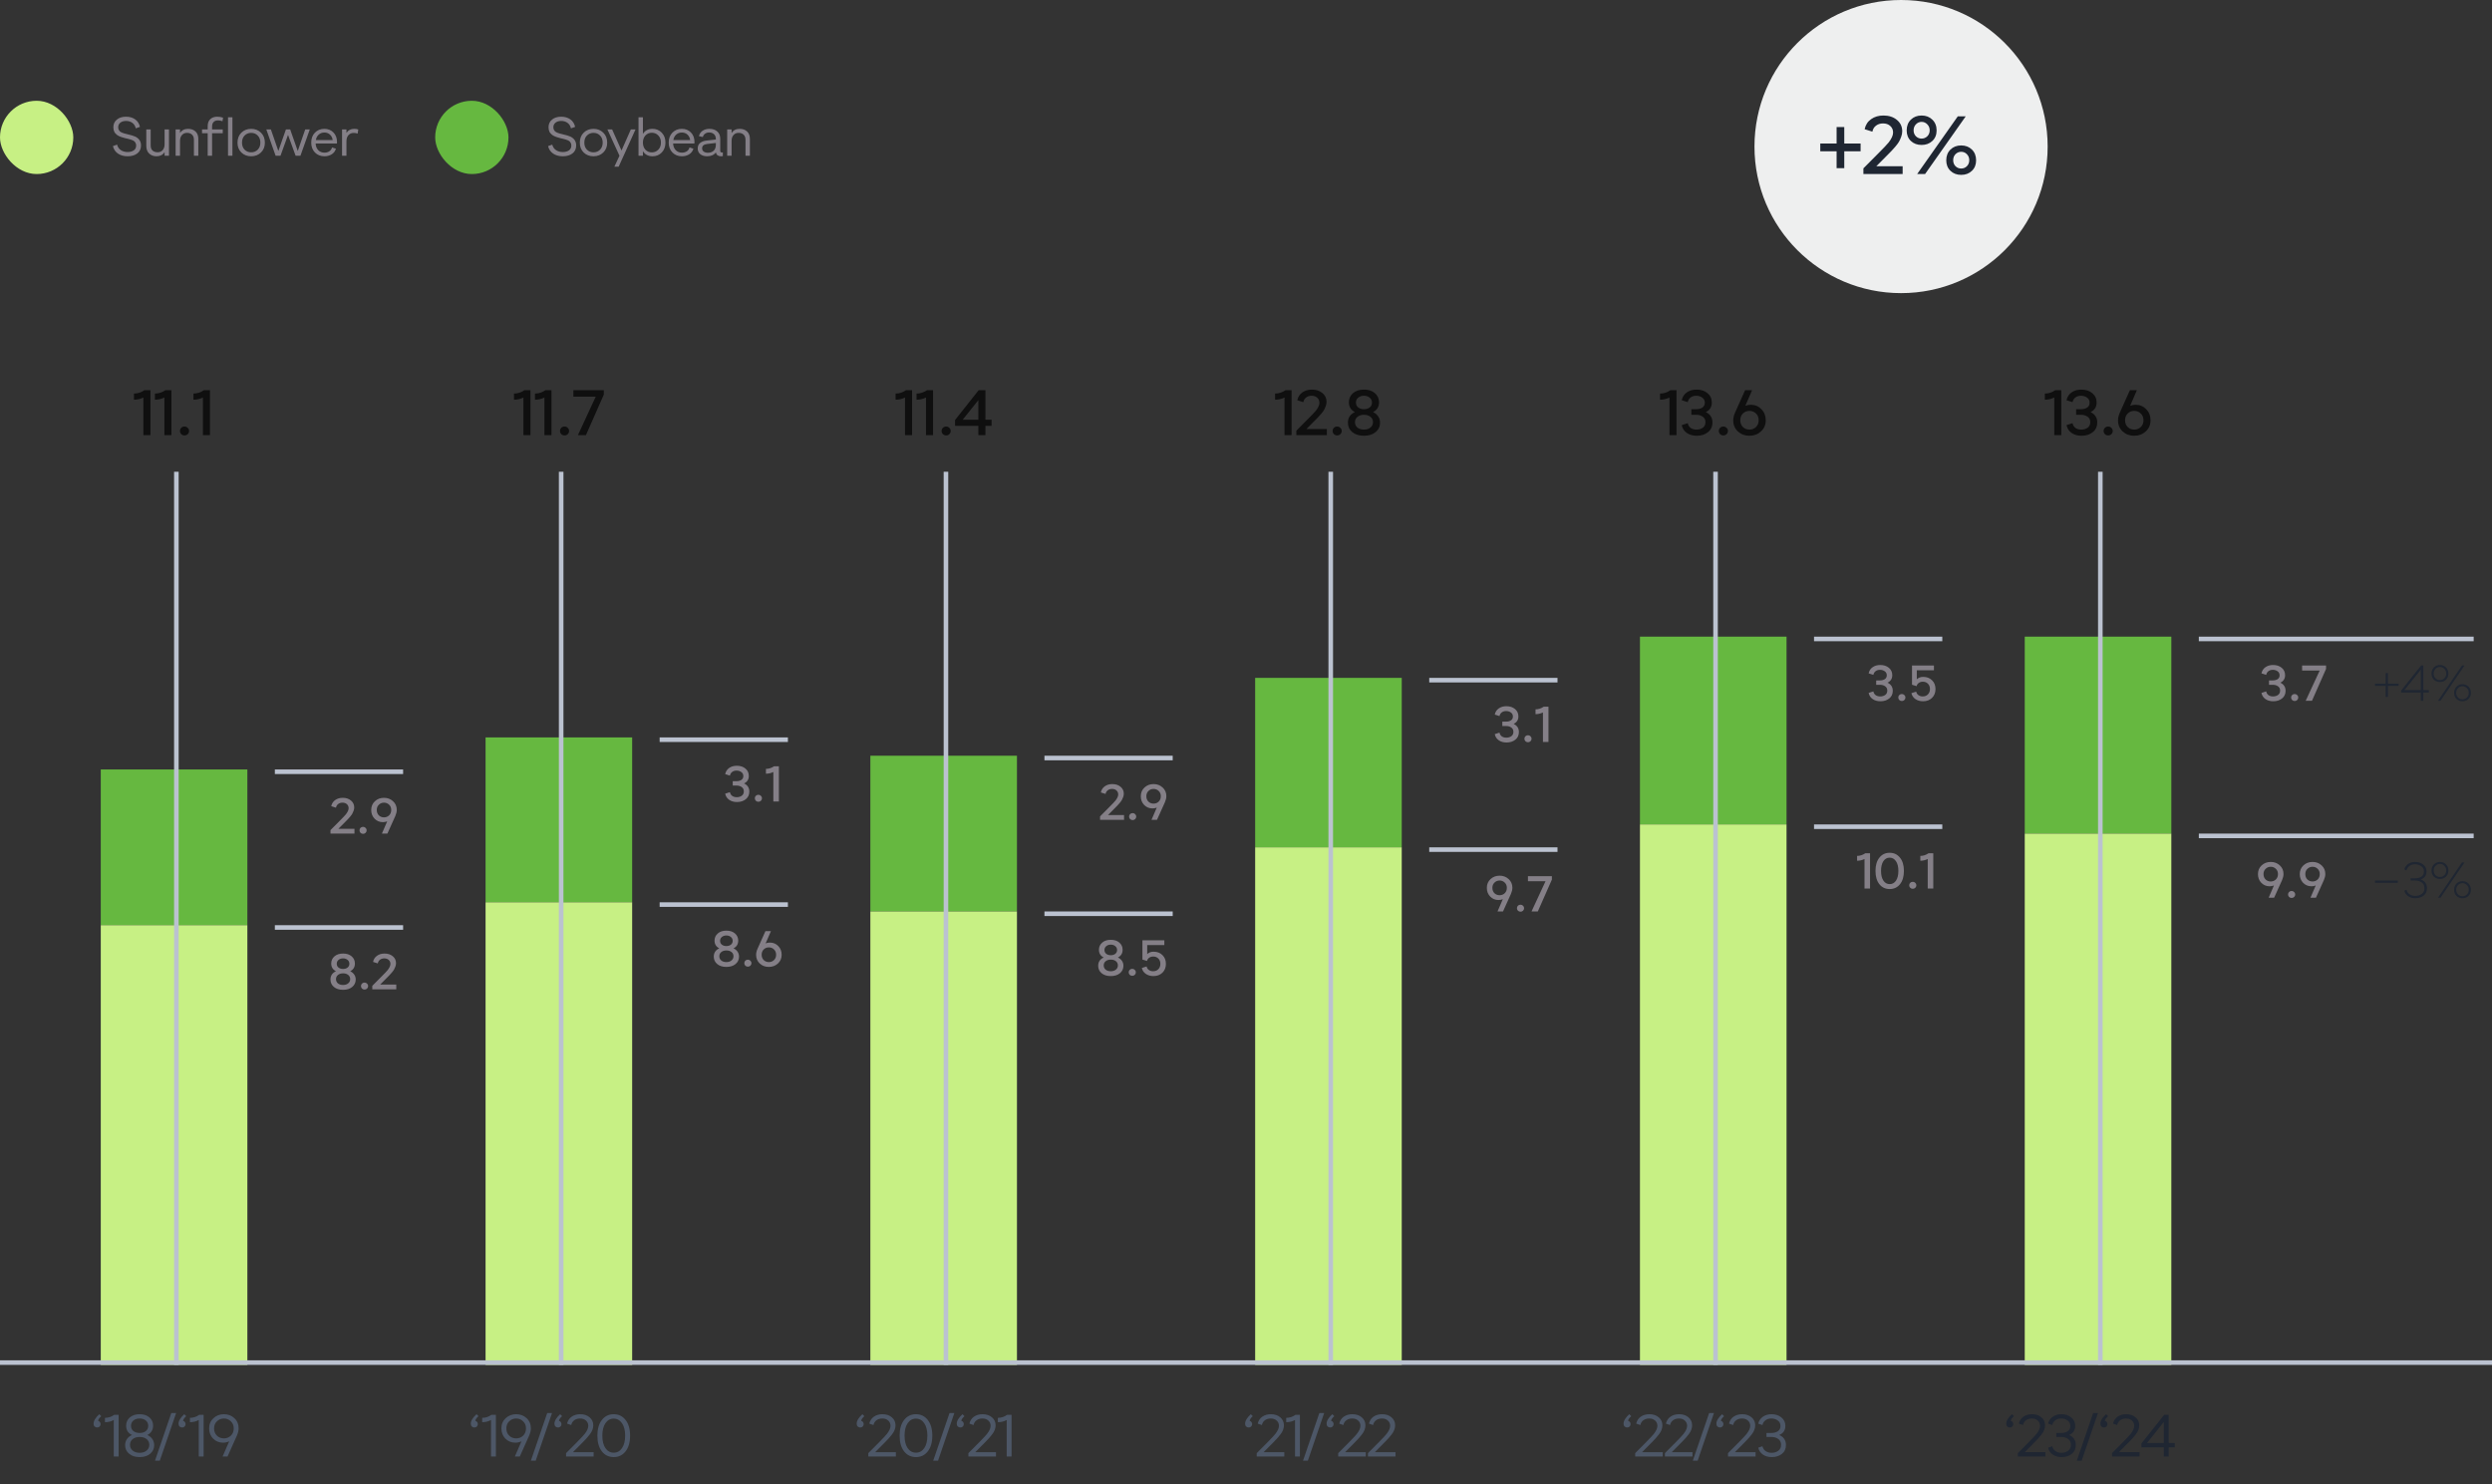 <svg width="544" height="324" viewBox="0 0 544 324" fill="none" xmlns="http://www.w3.org/2000/svg">
<rect x="0" y="0" width="544" height="324" fill="#333333" stroke="none"/>
<circle cx="415" cy="32" r="32" fill="#EEEFEF"/>
<path d="M406.166 31.34V33.032H402.602V36.722H400.928V33.032H397.364V31.34H400.928V27.74H402.602V31.34H406.166ZM406.777 38V36.758L409.963 33.554C411.187 32.33 411.967 31.508 412.303 31.088C412.939 30.26 413.257 29.54 413.257 28.928C413.257 28.352 413.053 27.878 412.645 27.506C412.249 27.134 411.721 26.948 411.061 26.948C410.461 26.948 409.951 27.11 409.531 27.434C409.111 27.746 408.847 28.184 408.739 28.748L407.047 28.208C407.251 27.26 407.725 26.528 408.469 26.012C409.213 25.484 410.107 25.22 411.151 25.22C412.351 25.22 413.335 25.544 414.103 26.192C414.871 26.828 415.255 27.656 415.255 28.676C415.255 29.06 415.177 29.462 415.021 29.882C414.865 30.302 414.709 30.65 414.553 30.926C414.397 31.202 414.127 31.568 413.743 32.024C413.359 32.468 413.101 32.756 412.969 32.888C412.837 33.02 412.555 33.308 412.123 33.752L409.603 36.29H415.345V38H406.777ZM421.823 30.782C421.211 31.358 420.431 31.646 419.483 31.646C418.535 31.646 417.755 31.358 417.143 30.782C416.531 30.194 416.225 29.426 416.225 28.478C416.225 27.506 416.531 26.72 417.143 26.12C417.755 25.52 418.535 25.22 419.483 25.22C420.431 25.22 421.211 25.52 421.823 26.12C422.447 26.72 422.759 27.506 422.759 28.478C422.759 29.426 422.447 30.194 421.823 30.782ZM418.511 38L427.385 25.4H429.113L420.239 38H418.511ZM418.241 29.756C418.589 30.092 419.003 30.26 419.483 30.26C419.963 30.26 420.377 30.092 420.725 29.756C421.073 29.408 421.247 28.976 421.247 28.46C421.247 27.932 421.073 27.494 420.725 27.146C420.377 26.786 419.963 26.606 419.483 26.606C419.003 26.606 418.589 26.786 418.241 27.146C417.905 27.494 417.737 27.932 417.737 28.46C417.737 28.976 417.905 29.408 418.241 29.756ZM430.463 37.298C429.851 37.886 429.071 38.18 428.123 38.18C427.175 38.18 426.395 37.886 425.783 37.298C425.171 36.71 424.865 35.948 424.865 35.012C424.865 34.04 425.171 33.254 425.783 32.654C426.395 32.054 427.175 31.754 428.123 31.754C429.071 31.754 429.851 32.054 430.463 32.654C431.075 33.254 431.381 34.04 431.381 35.012C431.381 35.948 431.075 36.71 430.463 37.298ZM428.123 36.794C428.615 36.794 429.029 36.626 429.365 36.29C429.713 35.942 429.887 35.504 429.887 34.976C429.887 34.448 429.713 34.01 429.365 33.662C429.029 33.314 428.615 33.14 428.123 33.14C427.643 33.14 427.229 33.314 426.881 33.662C426.545 34.01 426.377 34.448 426.377 34.976C426.377 35.504 426.545 35.942 426.881 36.29C427.229 36.626 427.643 36.794 428.123 36.794Z" fill="#1F2632"/>
<path d="M21.675 308.77L22.104 309.199C21.697 309.546 21.467 309.884 21.415 310.213C21.58 310.256 21.71 310.343 21.805 310.473C21.909 310.603 21.961 310.755 21.961 310.928C21.961 311.136 21.887 311.314 21.74 311.461C21.601 311.6 21.424 311.669 21.207 311.669C20.99 311.669 20.804 311.595 20.648 311.448C20.501 311.301 20.427 311.097 20.427 310.837C20.427 310.213 20.843 309.524 21.675 308.77ZM24.835 318V310.031C24.272 310.352 23.631 310.512 22.911 310.512V309.563C23.648 309.563 24.324 309.342 24.939 308.9H25.901V318H24.835ZM32.787 317.402C32.206 317.887 31.439 318.13 30.486 318.13C29.532 318.13 28.765 317.887 28.185 317.402C27.604 316.917 27.314 316.293 27.314 315.53C27.314 315.027 27.448 314.581 27.717 314.191C27.985 313.801 28.354 313.506 28.822 313.307C27.964 312.917 27.535 312.237 27.535 311.266C27.535 310.538 27.803 309.94 28.341 309.472C28.878 309.004 29.593 308.77 30.486 308.77C31.378 308.77 32.089 309.004 32.618 309.472C33.155 309.94 33.424 310.538 33.424 311.266C33.424 311.734 33.311 312.146 33.086 312.501C32.86 312.856 32.548 313.125 32.15 313.307C32.618 313.506 32.986 313.801 33.255 314.191C33.523 314.581 33.658 315.027 33.658 315.53C33.658 316.284 33.367 316.908 32.787 317.402ZM29.121 312.449C29.476 312.726 29.931 312.865 30.486 312.865C31.04 312.865 31.491 312.726 31.838 312.449C32.184 312.163 32.358 311.786 32.358 311.318C32.358 310.833 32.184 310.443 31.838 310.148C31.491 309.853 31.04 309.706 30.486 309.706C29.931 309.706 29.476 309.853 29.121 310.148C28.774 310.443 28.601 310.833 28.601 311.318C28.601 311.786 28.774 312.163 29.121 312.449ZM30.486 317.194C31.101 317.194 31.604 317.034 31.994 316.713C32.392 316.392 32.592 315.972 32.592 315.452C32.592 314.932 32.397 314.516 32.007 314.204C31.617 313.892 31.11 313.736 30.486 313.736C29.862 313.736 29.355 313.892 28.965 314.204C28.575 314.516 28.38 314.932 28.38 315.452C28.38 315.972 28.575 316.392 28.965 316.713C29.355 317.034 29.862 317.194 30.486 317.194ZM33.835 318.91L37.397 308.51H38.45L34.888 318.91H33.835ZM40.225 308.77L40.654 309.199C40.246 309.546 40.017 309.884 39.965 310.213C40.13 310.256 40.26 310.343 40.355 310.473C40.459 310.603 40.511 310.755 40.511 310.928C40.511 311.136 40.437 311.314 40.29 311.461C40.151 311.6 39.974 311.669 39.757 311.669C39.54 311.669 39.354 311.595 39.198 311.448C39.05 311.301 38.977 311.097 38.977 310.837C38.977 310.213 39.393 309.524 40.225 308.77ZM43.385 318V310.031C42.822 310.352 42.181 310.512 41.461 310.512V309.563C42.198 309.563 42.874 309.342 43.489 308.9H44.451V318H43.385ZM46.592 309.641C47.215 309.06 47.978 308.77 48.88 308.77C49.781 308.77 50.539 309.056 51.154 309.628C51.779 310.2 52.09 310.941 52.09 311.851C52.09 312.319 51.969 312.839 51.727 313.411L49.672 318H48.593L50.036 314.685C49.612 314.884 49.17 314.984 48.711 314.984C47.844 314.984 47.116 314.689 46.526 314.1C45.946 313.511 45.656 312.765 45.656 311.864C45.656 310.954 45.968 310.213 46.592 309.641ZM47.358 313.45C47.775 313.849 48.282 314.048 48.88 314.048C49.477 314.048 49.984 313.849 50.401 313.45C50.816 313.043 51.025 312.514 51.025 311.864C51.025 311.231 50.812 310.716 50.388 310.317C49.971 309.91 49.469 309.706 48.88 309.706C48.29 309.706 47.783 309.91 47.358 310.317C46.943 310.716 46.734 311.231 46.734 311.864C46.734 312.514 46.943 313.043 47.358 313.45Z" fill="#4D5767"/>
<path d="M104.025 308.77L104.454 309.199C104.046 309.546 103.817 309.884 103.765 310.213C103.929 310.256 104.059 310.343 104.155 310.473C104.259 310.603 104.311 310.755 104.311 310.928C104.311 311.136 104.237 311.314 104.09 311.461C103.951 311.6 103.773 311.669 103.557 311.669C103.34 311.669 103.154 311.595 102.998 311.448C102.85 311.301 102.777 311.097 102.777 310.837C102.777 310.213 103.193 309.524 104.025 308.77ZM107.185 318V310.031C106.622 310.352 105.98 310.512 105.261 310.512V309.563C105.998 309.563 106.674 309.342 107.289 308.9H108.251V318H107.185ZM110.391 309.641C111.015 309.06 111.778 308.77 112.679 308.77C113.581 308.77 114.339 309.056 114.954 309.628C115.578 310.2 115.89 310.941 115.89 311.851C115.89 312.319 115.769 312.839 115.526 313.411L113.472 318H112.393L113.836 314.685C113.412 314.884 112.97 314.984 112.51 314.984C111.644 314.984 110.916 314.689 110.326 314.1C109.746 313.511 109.455 312.765 109.455 311.864C109.455 310.954 109.767 310.213 110.391 309.641ZM111.158 313.45C111.574 313.849 112.081 314.048 112.679 314.048C113.277 314.048 113.784 313.849 114.2 313.45C114.616 313.043 114.824 312.514 114.824 311.864C114.824 311.231 114.612 310.716 114.187 310.317C113.771 309.91 113.269 309.706 112.679 309.706C112.09 309.706 111.583 309.91 111.158 310.317C110.742 310.716 110.534 311.231 110.534 311.864C110.534 312.514 110.742 313.043 111.158 313.45ZM115.893 318.91L119.455 308.51H120.508L116.946 318.91H115.893ZM122.282 308.77L122.711 309.199C122.304 309.546 122.074 309.884 122.022 310.213C122.187 310.256 122.317 310.343 122.412 310.473C122.516 310.603 122.568 310.755 122.568 310.928C122.568 311.136 122.495 311.314 122.347 311.461C122.209 311.6 122.031 311.669 121.814 311.669C121.598 311.669 121.411 311.595 121.255 311.448C121.108 311.301 121.034 311.097 121.034 310.837C121.034 310.213 121.45 309.524 122.282 308.77ZM123.571 318V317.272L125.872 314.958C126.773 314.048 127.354 313.428 127.614 313.099C128.151 312.414 128.42 311.821 128.42 311.318C128.42 310.841 128.255 310.456 127.926 310.161C127.597 309.858 127.163 309.706 126.626 309.706C126.132 309.706 125.707 309.836 125.352 310.096C125.005 310.347 124.789 310.694 124.702 311.136L123.792 310.824C123.939 310.183 124.269 309.68 124.78 309.316C125.3 308.952 125.928 308.77 126.665 308.77C127.497 308.77 128.177 308.995 128.706 309.446C129.243 309.897 129.512 310.482 129.512 311.201C129.512 311.53 129.447 311.864 129.317 312.202C129.196 312.531 129.001 312.865 128.732 313.203C128.472 313.541 128.242 313.818 128.043 314.035C127.852 314.252 127.588 314.529 127.25 314.867C127.163 314.954 127.098 315.019 127.055 315.062L125.079 317.051H129.59V318H123.571ZM133.985 318.13C132.901 318.13 132.035 317.714 131.385 316.882C130.735 316.041 130.41 314.897 130.41 313.45C130.41 312.003 130.735 310.863 131.385 310.031C132.035 309.19 132.897 308.77 133.972 308.77C135.046 308.77 135.909 309.19 136.559 310.031C137.217 310.863 137.547 312.003 137.547 313.45C137.547 314.897 137.217 316.041 136.559 316.882C135.909 317.714 135.051 318.13 133.985 318.13ZM133.985 317.168C134.73 317.168 135.328 316.839 135.779 316.18C136.238 315.513 136.468 314.603 136.468 313.45C136.468 312.297 136.238 311.392 135.779 310.733C135.319 310.066 134.717 309.732 133.972 309.732C133.226 309.732 132.624 310.066 132.165 310.733C131.714 311.392 131.489 312.297 131.489 313.45C131.489 314.603 131.714 315.513 132.165 316.18C132.624 316.839 133.231 317.168 133.985 317.168Z" fill="#4D5767"/>
<path d="M188.259 308.77L188.688 309.199C188.281 309.546 188.051 309.884 187.999 310.213C188.164 310.256 188.294 310.343 188.389 310.473C188.493 310.603 188.545 310.755 188.545 310.928C188.545 311.136 188.472 311.314 188.324 311.461C188.186 311.6 188.008 311.669 187.791 311.669C187.575 311.669 187.388 311.595 187.232 311.448C187.085 311.301 187.011 311.097 187.011 310.837C187.011 310.213 187.427 309.524 188.259 308.77ZM189.548 318V317.272L191.849 314.958C192.75 314.048 193.331 313.428 193.591 313.099C194.128 312.414 194.397 311.821 194.397 311.318C194.397 310.841 194.232 310.456 193.903 310.161C193.574 309.858 193.14 309.706 192.603 309.706C192.109 309.706 191.684 309.836 191.329 310.096C190.982 310.347 190.766 310.694 190.679 311.136L189.769 310.824C189.916 310.183 190.246 309.68 190.757 309.316C191.277 308.952 191.905 308.77 192.642 308.77C193.474 308.77 194.154 308.995 194.683 309.446C195.22 309.897 195.489 310.482 195.489 311.201C195.489 311.53 195.424 311.864 195.294 312.202C195.173 312.531 194.978 312.865 194.709 313.203C194.449 313.541 194.219 313.818 194.02 314.035C193.829 314.252 193.565 314.529 193.227 314.867C193.14 314.954 193.075 315.019 193.032 315.062L191.056 317.051H195.567V318H189.548ZM199.962 318.13C198.878 318.13 198.012 317.714 197.362 316.882C196.712 316.041 196.387 314.897 196.387 313.45C196.387 312.003 196.712 310.863 197.362 310.031C198.012 309.19 198.874 308.77 199.949 308.77C201.023 308.77 201.886 309.19 202.536 310.031C203.194 310.863 203.524 312.003 203.524 313.45C203.524 314.897 203.194 316.041 202.536 316.882C201.886 317.714 201.028 318.13 199.962 318.13ZM199.962 317.168C200.707 317.168 201.305 316.839 201.756 316.18C202.215 315.513 202.445 314.603 202.445 313.45C202.445 312.297 202.215 311.392 201.756 310.733C201.296 310.066 200.694 309.732 199.949 309.732C199.203 309.732 198.601 310.066 198.142 310.733C197.691 311.392 197.466 312.297 197.466 313.45C197.466 314.603 197.691 315.513 198.142 316.18C198.601 316.839 199.208 317.168 199.962 317.168ZM203.72 318.91L207.282 308.51H208.335L204.773 318.91H203.72ZM210.11 308.77L210.539 309.199C210.132 309.546 209.902 309.884 209.85 310.213C210.015 310.256 210.145 310.343 210.24 310.473C210.344 310.603 210.396 310.755 210.396 310.928C210.396 311.136 210.322 311.314 210.175 311.461C210.036 311.6 209.859 311.669 209.642 311.669C209.425 311.669 209.239 311.595 209.083 311.448C208.936 311.301 208.862 311.097 208.862 310.837C208.862 310.213 209.278 309.524 210.11 308.77ZM211.399 318V317.272L213.7 314.958C214.601 314.048 215.182 313.428 215.442 313.099C215.979 312.414 216.248 311.821 216.248 311.318C216.248 310.841 216.083 310.456 215.754 310.161C215.424 309.858 214.991 309.706 214.454 309.706C213.96 309.706 213.535 309.836 213.18 310.096C212.833 310.347 212.616 310.694 212.53 311.136L211.62 310.824C211.767 310.183 212.096 309.68 212.608 309.316C213.128 308.952 213.756 308.77 214.493 308.77C215.325 308.77 216.005 308.995 216.534 309.446C217.071 309.897 217.34 310.482 217.34 311.201C217.34 311.53 217.275 311.864 217.145 312.202C217.023 312.531 216.828 312.865 216.56 313.203C216.3 313.541 216.07 313.818 215.871 314.035C215.68 314.252 215.416 314.529 215.078 314.867C214.991 314.954 214.926 315.019 214.883 315.062L212.907 317.051H217.418V318H211.399ZM219.758 318V310.031C219.195 310.352 218.554 310.512 217.834 310.512V309.563C218.571 309.563 219.247 309.342 219.862 308.9H220.824V318H219.758Z" fill="#4D5767"/>
<path d="M273.053 308.77L273.482 309.199C273.075 309.546 272.845 309.884 272.793 310.213C272.958 310.256 273.088 310.343 273.183 310.473C273.287 310.603 273.339 310.755 273.339 310.928C273.339 311.136 273.265 311.314 273.118 311.461C272.979 311.6 272.802 311.669 272.585 311.669C272.368 311.669 272.182 311.595 272.026 311.448C271.879 311.301 271.805 311.097 271.805 310.837C271.805 310.213 272.221 309.524 273.053 308.77ZM274.341 318V317.272L276.642 314.958C277.544 314.048 278.124 313.428 278.384 313.099C278.922 312.414 279.19 311.821 279.19 311.318C279.19 310.841 279.026 310.456 278.696 310.161C278.367 309.858 277.934 309.706 277.396 309.706C276.902 309.706 276.478 309.836 276.122 310.096C275.776 310.347 275.559 310.694 275.472 311.136L274.562 310.824C274.71 310.183 275.039 309.68 275.55 309.316C276.07 308.952 276.699 308.77 277.435 308.77C278.267 308.77 278.948 308.995 279.476 309.446C280.014 309.897 280.282 310.482 280.282 311.201C280.282 311.53 280.217 311.864 280.087 312.202C279.966 312.531 279.771 312.865 279.502 313.203C279.242 313.541 279.013 313.818 278.813 314.035C278.623 314.252 278.358 314.529 278.02 314.867C277.934 314.954 277.869 315.019 277.825 315.062L275.849 317.051H280.36V318H274.341ZM282.701 318V310.031C282.138 310.352 281.496 310.512 280.777 310.512V309.563C281.514 309.563 282.19 309.342 282.805 308.9H283.767V318H282.701ZM284.451 318.91L288.013 308.51H289.066L285.504 318.91H284.451ZM290.841 308.77L291.27 309.199C290.863 309.546 290.633 309.884 290.581 310.213C290.746 310.256 290.876 310.343 290.971 310.473C291.075 310.603 291.127 310.755 291.127 310.928C291.127 311.136 291.053 311.314 290.906 311.461C290.767 311.6 290.59 311.669 290.373 311.669C290.156 311.669 289.97 311.595 289.814 311.448C289.667 311.301 289.593 311.097 289.593 310.837C289.593 310.213 290.009 309.524 290.841 308.77ZM292.129 318V317.272L294.43 314.958C295.332 314.048 295.912 313.428 296.172 313.099C296.71 312.414 296.978 311.821 296.978 311.318C296.978 310.841 296.814 310.456 296.484 310.161C296.155 309.858 295.722 309.706 295.184 309.706C294.69 309.706 294.266 309.836 293.91 310.096C293.564 310.347 293.347 310.694 293.26 311.136L292.35 310.824C292.498 310.183 292.827 309.68 293.338 309.316C293.858 308.952 294.487 308.77 295.223 308.77C296.055 308.77 296.736 308.995 297.264 309.446C297.802 309.897 298.07 310.482 298.07 311.201C298.07 311.53 298.005 311.864 297.875 312.202C297.754 312.531 297.559 312.865 297.29 313.203C297.03 313.541 296.801 313.818 296.601 314.035C296.411 314.252 296.146 314.529 295.808 314.867C295.722 314.954 295.657 315.019 295.613 315.062L293.637 317.051H298.148V318H292.129ZM298.617 318V317.272L300.918 314.958C301.82 314.048 302.4 313.428 302.66 313.099C303.198 312.414 303.466 311.821 303.466 311.318C303.466 310.841 303.302 310.456 302.972 310.161C302.643 309.858 302.21 309.706 301.672 309.706C301.178 309.706 300.754 309.836 300.398 310.096C300.052 310.347 299.835 310.694 299.748 311.136L298.838 310.824C298.986 310.183 299.315 309.68 299.826 309.316C300.346 308.952 300.975 308.77 301.711 308.77C302.543 308.77 303.224 308.995 303.752 309.446C304.29 309.897 304.558 310.482 304.558 311.201C304.558 311.53 304.493 311.864 304.363 312.202C304.242 312.531 304.047 312.865 303.778 313.203C303.518 313.541 303.289 313.818 303.089 314.035C302.899 314.252 302.634 314.529 302.296 314.867C302.21 314.954 302.145 315.019 302.101 315.062L300.125 317.051H304.636V318H298.617Z" fill="#4D5767"/>
<path d="M355.669 308.77L356.098 309.199C355.691 309.546 355.461 309.884 355.409 310.213C355.574 310.256 355.704 310.343 355.799 310.473C355.903 310.603 355.955 310.755 355.955 310.928C355.955 311.136 355.881 311.314 355.734 311.461C355.595 311.6 355.418 311.669 355.201 311.669C354.984 311.669 354.798 311.595 354.642 311.448C354.495 311.301 354.421 311.097 354.421 310.837C354.421 310.213 354.837 309.524 355.669 308.77ZM356.958 318V317.272L359.259 314.958C360.16 314.048 360.741 313.428 361.001 313.099C361.538 312.414 361.807 311.821 361.807 311.318C361.807 310.841 361.642 310.456 361.313 310.161C360.983 309.858 360.55 309.706 360.013 309.706C359.519 309.706 359.094 309.836 358.739 310.096C358.392 310.347 358.175 310.694 358.089 311.136L357.179 310.824C357.326 310.183 357.655 309.68 358.167 309.316C358.687 308.952 359.315 308.77 360.052 308.77C360.884 308.77 361.564 308.995 362.093 309.446C362.63 309.897 362.899 310.482 362.899 311.201C362.899 311.53 362.834 311.864 362.704 312.202C362.582 312.531 362.387 312.865 362.119 313.203C361.859 313.541 361.629 313.818 361.43 314.035C361.239 314.252 360.975 314.529 360.637 314.867C360.55 314.954 360.485 315.019 360.442 315.062L358.466 317.051H362.977V318H356.958ZM363.445 318V317.272L365.746 314.958C366.648 314.048 367.228 313.428 367.488 313.099C368.026 312.414 368.294 311.821 368.294 311.318C368.294 310.841 368.13 310.456 367.8 310.161C367.471 309.858 367.038 309.706 366.5 309.706C366.006 309.706 365.582 309.836 365.226 310.096C364.88 310.347 364.663 310.694 364.576 311.136L363.666 310.824C363.814 310.183 364.143 309.68 364.654 309.316C365.174 308.952 365.803 308.77 366.539 308.77C367.371 308.77 368.052 308.995 368.58 309.446C369.118 309.897 369.386 310.482 369.386 311.201C369.386 311.53 369.321 311.864 369.191 312.202C369.07 312.531 368.875 312.865 368.606 313.203C368.346 313.541 368.117 313.818 367.917 314.035C367.727 314.252 367.462 314.529 367.124 314.867C367.038 314.954 366.973 315.019 366.929 315.062L364.953 317.051H369.464V318H363.445ZM369.543 318.91L373.105 308.51H374.158L370.596 318.91H369.543ZM375.933 308.77L376.362 309.199C375.955 309.546 375.725 309.884 375.673 310.213C375.838 310.256 375.968 310.343 376.063 310.473C376.167 310.603 376.219 310.755 376.219 310.928C376.219 311.136 376.145 311.314 375.998 311.461C375.859 311.6 375.682 311.669 375.465 311.669C375.248 311.669 375.062 311.595 374.906 311.448C374.759 311.301 374.685 311.097 374.685 310.837C374.685 310.213 375.101 309.524 375.933 308.77ZM377.221 318V317.272L379.522 314.958C380.424 314.048 381.004 313.428 381.264 313.099C381.802 312.414 382.07 311.821 382.07 311.318C382.07 310.841 381.906 310.456 381.576 310.161C381.247 309.858 380.814 309.706 380.276 309.706C379.782 309.706 379.358 309.836 379.002 310.096C378.656 310.347 378.439 310.694 378.352 311.136L377.442 310.824C377.59 310.183 377.919 309.68 378.43 309.316C378.95 308.952 379.579 308.77 380.315 308.77C381.147 308.77 381.828 308.995 382.356 309.446C382.894 309.897 383.162 310.482 383.162 311.201C383.162 311.53 383.097 311.864 382.967 312.202C382.846 312.531 382.651 312.865 382.382 313.203C382.122 313.541 381.893 313.818 381.693 314.035C381.503 314.252 381.238 314.529 380.9 314.867C380.814 314.954 380.749 315.019 380.705 315.062L378.729 317.051H383.24V318H377.221ZM386.777 318.13C386.006 318.13 385.356 317.944 384.827 317.571C384.298 317.198 383.965 316.7 383.826 316.076L384.736 315.764C384.831 316.197 385.057 316.544 385.412 316.804C385.767 317.064 386.209 317.194 386.738 317.194C387.31 317.194 387.795 317.047 388.194 316.752C388.601 316.457 388.805 316.024 388.805 315.452C388.805 314.889 388.601 314.464 388.194 314.178C387.795 313.883 387.284 313.736 386.66 313.736H385.62V312.865H386.66C387.249 312.865 387.73 312.739 388.103 312.488C388.484 312.228 388.675 311.847 388.675 311.344C388.675 310.815 388.476 310.412 388.077 310.135C387.687 309.849 387.219 309.706 386.673 309.706C386.17 309.706 385.746 309.836 385.399 310.096C385.052 310.356 384.831 310.703 384.736 311.136L383.826 310.824C383.973 310.191 384.307 309.693 384.827 309.329C385.347 308.956 385.98 308.77 386.725 308.77C387.583 308.77 388.298 309.004 388.87 309.472C389.451 309.931 389.741 310.551 389.741 311.331C389.741 312.276 389.295 312.934 388.402 313.307C389.381 313.74 389.871 314.468 389.871 315.491C389.871 316.323 389.572 316.973 388.974 317.441C388.385 317.9 387.652 318.13 386.777 318.13Z" fill="#4D5767"/>
<path d="M439.206 308.77L439.635 309.199C439.227 309.546 438.998 309.884 438.946 310.213C439.11 310.256 439.24 310.343 439.336 310.473C439.44 310.603 439.492 310.755 439.492 310.928C439.492 311.136 439.418 311.314 439.271 311.461C439.132 311.6 438.954 311.669 438.738 311.669C438.521 311.669 438.335 311.595 438.179 311.448C438.031 311.301 437.958 311.097 437.958 310.837C437.958 310.213 438.374 309.524 439.206 308.77ZM440.494 318V317.272L442.795 314.958C443.696 314.048 444.277 313.428 444.537 313.099C445.074 312.414 445.343 311.821 445.343 311.318C445.343 310.841 445.178 310.456 444.849 310.161C444.52 309.858 444.086 309.706 443.549 309.706C443.055 309.706 442.63 309.836 442.275 310.096C441.928 310.347 441.712 310.694 441.625 311.136L440.715 310.824C440.862 310.183 441.192 309.68 441.703 309.316C442.223 308.952 442.851 308.77 443.588 308.77C444.42 308.77 445.1 308.995 445.629 309.446C446.166 309.897 446.435 310.482 446.435 311.201C446.435 311.53 446.37 311.864 446.24 312.202C446.119 312.531 445.924 312.865 445.655 313.203C445.395 313.541 445.165 313.818 444.966 314.035C444.775 314.252 444.511 314.529 444.173 314.867C444.086 314.954 444.021 315.019 443.978 315.062L442.002 317.051H446.513V318H440.494ZM450.05 318.13C449.279 318.13 448.629 317.944 448.1 317.571C447.571 317.198 447.238 316.7 447.099 316.076L448.009 315.764C448.104 316.197 448.33 316.544 448.685 316.804C449.04 317.064 449.482 317.194 450.011 317.194C450.583 317.194 451.068 317.047 451.467 316.752C451.874 316.457 452.078 316.024 452.078 315.452C452.078 314.889 451.874 314.464 451.467 314.178C451.068 313.883 450.557 313.736 449.933 313.736H448.893V312.865H449.933C450.522 312.865 451.003 312.739 451.376 312.488C451.757 312.228 451.948 311.847 451.948 311.344C451.948 310.815 451.749 310.412 451.35 310.135C450.96 309.849 450.492 309.706 449.946 309.706C449.443 309.706 449.019 309.836 448.672 310.096C448.325 310.356 448.104 310.703 448.009 311.136L447.099 310.824C447.246 310.191 447.58 309.693 448.1 309.329C448.62 308.956 449.253 308.77 449.998 308.77C450.856 308.77 451.571 309.004 452.143 309.472C452.724 309.931 453.014 310.551 453.014 311.331C453.014 312.276 452.568 312.934 451.675 313.307C452.654 313.74 453.144 314.468 453.144 315.491C453.144 316.323 452.845 316.973 452.247 317.441C451.658 317.9 450.925 318.13 450.05 318.13ZM453.372 318.91L456.934 308.51H457.987L454.425 318.91H453.372ZM459.761 308.77L460.19 309.199C459.783 309.546 459.553 309.884 459.501 310.213C459.666 310.256 459.796 310.343 459.891 310.473C459.995 310.603 460.047 310.755 460.047 310.928C460.047 311.136 459.974 311.314 459.826 311.461C459.688 311.6 459.51 311.669 459.293 311.669C459.077 311.669 458.89 311.595 458.734 311.448C458.587 311.301 458.513 311.097 458.513 310.837C458.513 310.213 458.929 309.524 459.761 308.77ZM461.05 318V317.272L463.351 314.958C464.252 314.048 464.833 313.428 465.093 313.099C465.63 312.414 465.899 311.821 465.899 311.318C465.899 310.841 465.734 310.456 465.405 310.161C465.076 309.858 464.642 309.706 464.105 309.706C463.611 309.706 463.186 309.836 462.831 310.096C462.484 310.347 462.268 310.694 462.181 311.136L461.271 310.824C461.418 310.183 461.748 309.68 462.259 309.316C462.779 308.952 463.407 308.77 464.144 308.77C464.976 308.77 465.656 308.995 466.185 309.446C466.722 309.897 466.991 310.482 466.991 311.201C466.991 311.53 466.926 311.864 466.796 312.202C466.675 312.531 466.48 312.865 466.211 313.203C465.951 313.541 465.721 313.818 465.522 314.035C465.331 314.252 465.067 314.529 464.729 314.867C464.642 314.954 464.577 315.019 464.534 315.062L462.558 317.051H467.069V318H461.05ZM472.361 318V315.998H467.473V315.14L472.439 308.9H473.427V315.049H474.753V315.998H473.427V318H472.361ZM468.695 315.049H472.361V310.46L468.695 315.049Z" fill="#1F2632"/>
<rect x="358" y="139" width="32" height="41" fill="#66B840"/>
<path d="M410.494 153.11C409.82 153.11 409.251 152.949 408.789 152.626C408.327 152.303 408.038 151.856 407.92 151.284L408.954 150.954C409.02 151.299 409.185 151.57 409.449 151.768C409.721 151.959 410.054 152.054 410.45 152.054C410.876 152.054 411.239 151.948 411.539 151.735C411.84 151.515 411.99 151.196 411.99 150.778C411.99 150.367 411.836 150.056 411.528 149.843C411.228 149.623 410.846 149.513 410.384 149.513H409.57V148.556H410.384C410.817 148.556 411.173 148.464 411.451 148.281C411.737 148.09 411.88 147.812 411.88 147.445C411.88 147.064 411.734 146.77 411.44 146.565C411.147 146.352 410.799 146.246 410.395 146.246C410.021 146.246 409.702 146.345 409.438 146.543C409.182 146.741 409.02 147.009 408.954 147.346L407.92 147.016C408.045 146.437 408.335 145.989 408.789 145.674C409.244 145.351 409.801 145.19 410.461 145.19C411.224 145.19 411.851 145.395 412.342 145.806C412.834 146.209 413.079 146.748 413.079 147.423C413.079 148.171 412.735 148.714 412.045 149.051C412.808 149.418 413.189 150.012 413.189 150.833C413.189 151.53 412.933 152.083 412.419 152.494C411.913 152.905 411.272 153.11 410.494 153.11ZM415.174 153.055C414.954 153.055 414.767 152.982 414.613 152.835C414.466 152.681 414.393 152.498 414.393 152.285C414.393 152.072 414.466 151.893 414.613 151.746C414.767 151.599 414.954 151.526 415.174 151.526C415.387 151.526 415.57 151.603 415.724 151.757C415.878 151.904 415.955 152.08 415.955 152.285C415.955 152.498 415.878 152.681 415.724 152.835C415.57 152.982 415.387 153.055 415.174 153.055ZM419.799 153.11C419.161 153.11 418.608 152.952 418.138 152.637C417.669 152.314 417.376 151.882 417.258 151.339L418.303 151.009C418.362 151.324 418.523 151.577 418.787 151.768C419.051 151.959 419.367 152.054 419.733 152.054C420.195 152.054 420.573 151.904 420.866 151.603C421.16 151.302 421.306 150.914 421.306 150.437C421.306 149.96 421.16 149.575 420.866 149.282C420.58 148.989 420.214 148.842 419.766 148.842C419.407 148.842 419.106 148.93 418.864 149.106C418.622 149.275 418.465 149.509 418.391 149.81L417.39 149.502V145.3H422.175V146.345H418.435V148.314C418.787 147.962 419.253 147.786 419.832 147.786C420.617 147.786 421.259 148.032 421.757 148.523C422.263 149.014 422.516 149.656 422.516 150.448C422.516 151.233 422.263 151.874 421.757 152.373C421.251 152.864 420.599 153.11 419.799 153.11Z" fill="#847F87"/>
<line x1="396" y1="139.5" x2="424" y2="139.5" stroke="#BBC2D0"/>
<rect x="358" y="180" width="32" height="118" fill="#C7F084"/>
<path d="M407.018 194V187.554C406.497 187.803 405.958 187.928 405.401 187.928V186.872C406.032 186.872 406.626 186.681 407.183 186.3H408.228V194H407.018ZM412.52 194.11C411.581 194.11 410.83 193.758 410.265 193.054C409.7 192.343 409.418 191.375 409.418 190.15C409.418 188.925 409.7 187.961 410.265 187.257C410.83 186.546 411.578 186.19 412.509 186.19C413.448 186.19 414.199 186.546 414.764 187.257C415.336 187.961 415.622 188.925 415.622 190.15C415.622 191.375 415.336 192.343 414.764 193.054C414.199 193.758 413.451 194.11 412.52 194.11ZM411.145 192.273C411.49 192.779 411.948 193.032 412.52 193.032C413.092 193.032 413.55 192.779 413.895 192.273C414.24 191.76 414.412 191.052 414.412 190.15C414.412 189.248 414.236 188.54 413.884 188.027C413.539 187.514 413.081 187.257 412.509 187.257C411.937 187.257 411.479 187.514 411.134 188.027C410.797 188.54 410.628 189.248 410.628 190.15C410.628 191.052 410.8 191.76 411.145 192.273ZM417.559 194.055C417.339 194.055 417.152 193.982 416.998 193.835C416.851 193.681 416.778 193.498 416.778 193.285C416.778 193.072 416.851 192.893 416.998 192.746C417.152 192.599 417.339 192.526 417.559 192.526C417.771 192.526 417.955 192.603 418.109 192.757C418.263 192.904 418.34 193.08 418.34 193.285C418.34 193.498 418.263 193.681 418.109 193.835C417.955 193.982 417.771 194.055 417.559 194.055ZM420.82 194V187.554C420.299 187.803 419.76 187.928 419.203 187.928V186.872C419.834 186.872 420.428 186.681 420.985 186.3H422.03V194H420.82Z" fill="#847F87"/>
<line x1="396" y1="180.5" x2="424" y2="180.5" stroke="#BBC2D0"/>
<rect x="274" y="148" width="32" height="37" fill="#66B840"/>
<path d="M328.879 162.11C328.205 162.11 327.636 161.949 327.174 161.626C326.712 161.303 326.423 160.856 326.305 160.284L327.339 159.954C327.405 160.299 327.57 160.57 327.834 160.768C328.106 160.959 328.439 161.054 328.835 161.054C329.261 161.054 329.624 160.948 329.924 160.735C330.225 160.515 330.375 160.196 330.375 159.778C330.375 159.367 330.221 159.056 329.913 158.843C329.613 158.623 329.231 158.513 328.769 158.513H327.955V157.556H328.769C329.202 157.556 329.558 157.464 329.836 157.281C330.122 157.09 330.265 156.812 330.265 156.445C330.265 156.064 330.119 155.77 329.825 155.565C329.532 155.352 329.184 155.246 328.78 155.246C328.406 155.246 328.087 155.345 327.823 155.543C327.567 155.741 327.405 156.009 327.339 156.346L326.305 156.016C326.43 155.437 326.72 154.989 327.174 154.674C327.629 154.351 328.186 154.19 328.846 154.19C329.609 154.19 330.236 154.395 330.727 154.806C331.219 155.209 331.464 155.748 331.464 156.423C331.464 157.171 331.12 157.714 330.43 158.051C331.193 158.418 331.574 159.012 331.574 159.833C331.574 160.53 331.318 161.083 330.804 161.494C330.298 161.905 329.657 162.11 328.879 162.11ZM333.559 162.055C333.339 162.055 333.152 161.982 332.998 161.835C332.851 161.681 332.778 161.498 332.778 161.285C332.778 161.072 332.851 160.893 332.998 160.746C333.152 160.599 333.339 160.526 333.559 160.526C333.771 160.526 333.955 160.603 334.109 160.757C334.263 160.904 334.34 161.08 334.34 161.285C334.34 161.498 334.263 161.681 334.109 161.835C333.955 161.982 333.771 162.055 333.559 162.055ZM336.82 162V155.554C336.299 155.803 335.76 155.928 335.203 155.928V154.872C335.834 154.872 336.428 154.681 336.985 154.3H338.03V162H336.82Z" fill="#847F87"/>
<line x1="312" y1="148.5" x2="340" y2="148.5" stroke="#BBC2D0"/>
<rect x="274" y="185" width="32" height="113" fill="#C7F084"/>
<path d="M327.37 191.19C328.147 191.19 328.804 191.439 329.339 191.938C329.882 192.429 330.153 193.06 330.153 193.83C330.153 194.226 330.047 194.673 329.834 195.172L328.107 199H326.908L328.063 196.327C327.762 196.444 327.451 196.503 327.128 196.503C326.402 196.503 325.793 196.25 325.302 195.744C324.818 195.238 324.576 194.607 324.576 193.852C324.576 193.075 324.844 192.437 325.379 191.938C325.914 191.439 326.578 191.19 327.37 191.19ZM326.237 195.018C326.545 195.311 326.919 195.458 327.359 195.458C327.799 195.458 328.173 195.311 328.481 195.018C328.789 194.717 328.943 194.325 328.943 193.841C328.943 193.372 328.789 192.99 328.481 192.697C328.173 192.396 327.799 192.246 327.359 192.246C326.926 192.246 326.556 192.396 326.248 192.697C325.94 192.99 325.786 193.372 325.786 193.841C325.786 194.325 325.936 194.717 326.237 195.018ZM331.926 199.055C331.706 199.055 331.519 198.982 331.365 198.835C331.218 198.681 331.145 198.498 331.145 198.285C331.145 198.072 331.218 197.893 331.365 197.746C331.519 197.599 331.706 197.526 331.926 197.526C332.139 197.526 332.322 197.603 332.476 197.757C332.63 197.904 332.707 198.08 332.707 198.285C332.707 198.498 332.63 198.681 332.476 198.835C332.322 198.982 332.139 199.055 331.926 199.055ZM334.329 199L337.387 192.4H333.548V191.3H338.773V192.048L335.704 199H334.329Z" fill="#847F87"/>
<line x1="312" y1="185.5" x2="340" y2="185.5" stroke="#BBC2D0"/>
<rect x="190" y="165" width="32" height="34" fill="#66B840"/>
<path d="M240.144 179V178.241L242.091 176.283C242.839 175.535 243.316 175.033 243.521 174.776C243.91 174.27 244.104 173.83 244.104 173.456C244.104 173.104 243.98 172.814 243.73 172.587C243.488 172.36 243.166 172.246 242.762 172.246C242.396 172.246 242.084 172.345 241.827 172.543C241.571 172.734 241.409 173.001 241.343 173.346L240.309 173.016C240.434 172.437 240.724 171.989 241.178 171.674C241.633 171.351 242.179 171.19 242.817 171.19C243.551 171.19 244.152 171.388 244.621 171.784C245.091 172.173 245.325 172.679 245.325 173.302C245.325 173.537 245.278 173.782 245.182 174.039C245.087 174.296 244.992 174.508 244.896 174.677C244.801 174.846 244.636 175.069 244.401 175.348C244.167 175.619 244.009 175.795 243.928 175.876C243.848 175.957 243.675 176.133 243.411 176.404L241.871 177.955H245.38V179H240.144ZM247.26 179.055C247.04 179.055 246.853 178.982 246.699 178.835C246.552 178.681 246.479 178.498 246.479 178.285C246.479 178.072 246.552 177.893 246.699 177.746C246.853 177.599 247.04 177.526 247.26 177.526C247.473 177.526 247.656 177.603 247.81 177.757C247.964 177.904 248.041 178.08 248.041 178.285C248.041 178.498 247.964 178.681 247.81 178.835C247.656 178.982 247.473 179.055 247.26 179.055ZM251.83 171.19C252.607 171.19 253.264 171.439 253.799 171.938C254.342 172.429 254.613 173.06 254.613 173.83C254.613 174.226 254.507 174.673 254.294 175.172L252.567 179H251.368L252.523 176.327C252.222 176.444 251.911 176.503 251.588 176.503C250.862 176.503 250.253 176.25 249.762 175.744C249.278 175.238 249.036 174.607 249.036 173.852C249.036 173.075 249.304 172.437 249.839 171.938C250.374 171.439 251.038 171.19 251.83 171.19ZM250.697 175.018C251.005 175.311 251.379 175.458 251.819 175.458C252.259 175.458 252.633 175.311 252.941 175.018C253.249 174.717 253.403 174.325 253.403 173.841C253.403 173.372 253.249 172.99 252.941 172.697C252.633 172.396 252.259 172.246 251.819 172.246C251.386 172.246 251.016 172.396 250.708 172.697C250.4 172.99 250.246 173.372 250.246 173.841C250.246 174.325 250.396 174.717 250.697 175.018Z" fill="#847F87"/>
<line x1="228" y1="165.5" x2="256" y2="165.5" stroke="#BBC2D0"/>
<rect x="190" y="199" width="32" height="99" fill="#C7F084"/>
<path d="M244.483 212.483C243.977 212.901 243.31 213.11 242.481 213.11C241.653 213.11 240.985 212.901 240.479 212.483C239.981 212.058 239.731 211.519 239.731 210.866C239.731 210.023 240.131 209.418 240.93 209.051C240.241 208.699 239.896 208.138 239.896 207.368C239.896 206.737 240.131 206.217 240.6 205.806C241.07 205.395 241.697 205.19 242.481 205.19C243.273 205.19 243.9 205.395 244.362 205.806C244.832 206.217 245.066 206.737 245.066 207.368C245.066 208.145 244.725 208.706 244.043 209.051C244.417 209.227 244.711 209.473 244.923 209.788C245.136 210.096 245.242 210.455 245.242 210.866C245.242 211.519 244.989 212.058 244.483 212.483ZM241.491 208.248C241.748 208.453 242.078 208.556 242.481 208.556C242.885 208.556 243.215 208.453 243.471 208.248C243.728 208.043 243.856 207.768 243.856 207.423C243.856 207.071 243.724 206.789 243.46 206.576C243.204 206.356 242.877 206.246 242.481 206.246C242.085 206.246 241.755 206.356 241.491 206.576C241.235 206.789 241.106 207.071 241.106 207.423C241.106 207.768 241.235 208.043 241.491 208.248ZM241.37 211.713C241.656 211.94 242.027 212.054 242.481 212.054C242.936 212.054 243.306 211.937 243.592 211.702C243.886 211.467 244.032 211.159 244.032 210.778C244.032 210.389 243.886 210.081 243.592 209.854C243.306 209.627 242.936 209.513 242.481 209.513C242.027 209.513 241.656 209.63 241.37 209.865C241.084 210.092 240.941 210.397 240.941 210.778C240.941 211.167 241.084 211.478 241.37 211.713ZM247.174 213.055C246.954 213.055 246.767 212.982 246.613 212.835C246.466 212.681 246.393 212.498 246.393 212.285C246.393 212.072 246.466 211.893 246.613 211.746C246.767 211.599 246.954 211.526 247.174 211.526C247.387 211.526 247.57 211.603 247.724 211.757C247.878 211.904 247.955 212.08 247.955 212.285C247.955 212.498 247.878 212.681 247.724 212.835C247.57 212.982 247.387 213.055 247.174 213.055ZM251.799 213.11C251.161 213.11 250.608 212.952 250.138 212.637C249.669 212.314 249.376 211.882 249.258 211.339L250.303 211.009C250.362 211.324 250.523 211.577 250.787 211.768C251.051 211.959 251.367 212.054 251.733 212.054C252.195 212.054 252.573 211.904 252.866 211.603C253.16 211.302 253.306 210.914 253.306 210.437C253.306 209.96 253.16 209.575 252.866 209.282C252.58 208.989 252.214 208.842 251.766 208.842C251.407 208.842 251.106 208.93 250.864 209.106C250.622 209.275 250.465 209.509 250.391 209.81L249.39 209.502V205.3H254.175V206.345H250.435V208.314C250.787 207.962 251.253 207.786 251.832 207.786C252.617 207.786 253.259 208.032 253.757 208.523C254.263 209.014 254.516 209.656 254.516 210.448C254.516 211.233 254.263 211.874 253.757 212.373C253.251 212.864 252.599 213.11 251.799 213.11Z" fill="#847F87"/>
<line x1="228" y1="199.5" x2="256" y2="199.5" stroke="#BBC2D0"/>
<rect x="106" y="161" width="32" height="36" fill="#66B840"/>
<path d="M160.879 175.11C160.205 175.11 159.636 174.949 159.174 174.626C158.712 174.303 158.423 173.856 158.305 173.284L159.339 172.954C159.405 173.299 159.57 173.57 159.834 173.768C160.106 173.959 160.439 174.054 160.835 174.054C161.261 174.054 161.624 173.948 161.924 173.735C162.225 173.515 162.375 173.196 162.375 172.778C162.375 172.367 162.221 172.056 161.913 171.843C161.613 171.623 161.231 171.513 160.769 171.513H159.955V170.556H160.769C161.202 170.556 161.558 170.464 161.836 170.281C162.122 170.09 162.265 169.812 162.265 169.445C162.265 169.064 162.119 168.77 161.825 168.565C161.532 168.352 161.184 168.246 160.78 168.246C160.406 168.246 160.087 168.345 159.823 168.543C159.567 168.741 159.405 169.009 159.339 169.346L158.305 169.016C158.43 168.437 158.72 167.989 159.174 167.674C159.629 167.351 160.186 167.19 160.846 167.19C161.609 167.19 162.236 167.395 162.727 167.806C163.219 168.209 163.464 168.748 163.464 169.423C163.464 170.171 163.12 170.714 162.43 171.051C163.193 171.418 163.574 172.012 163.574 172.833C163.574 173.53 163.318 174.083 162.804 174.494C162.298 174.905 161.657 175.11 160.879 175.11ZM165.559 175.055C165.339 175.055 165.152 174.982 164.998 174.835C164.851 174.681 164.778 174.498 164.778 174.285C164.778 174.072 164.851 173.893 164.998 173.746C165.152 173.599 165.339 173.526 165.559 173.526C165.771 173.526 165.955 173.603 166.109 173.757C166.263 173.904 166.34 174.08 166.34 174.285C166.34 174.498 166.263 174.681 166.109 174.835C165.955 174.982 165.771 175.055 165.559 175.055ZM168.82 175V168.554C168.299 168.803 167.76 168.928 167.203 168.928V167.872C167.834 167.872 168.428 167.681 168.985 167.3H170.03V175H168.82Z" fill="#847F87"/>
<line x1="144" y1="161.5" x2="172" y2="161.5" stroke="#BBC2D0"/>
<rect x="106" y="197" width="32" height="101" fill="#C7F084"/>
<path d="M160.569 210.483C160.063 210.901 159.396 211.11 158.567 211.11C157.739 211.11 157.071 210.901 156.565 210.483C156.067 210.058 155.817 209.519 155.817 208.866C155.817 208.023 156.217 207.418 157.016 207.051C156.327 206.699 155.982 206.138 155.982 205.368C155.982 204.737 156.217 204.217 156.686 203.806C157.156 203.395 157.783 203.19 158.567 203.19C159.359 203.19 159.986 203.395 160.448 203.806C160.918 204.217 161.152 204.737 161.152 205.368C161.152 206.145 160.811 206.706 160.129 207.051C160.503 207.227 160.797 207.473 161.009 207.788C161.222 208.096 161.328 208.455 161.328 208.866C161.328 209.519 161.075 210.058 160.569 210.483ZM157.577 206.248C157.834 206.453 158.164 206.556 158.567 206.556C158.971 206.556 159.301 206.453 159.557 206.248C159.814 206.043 159.942 205.768 159.942 205.423C159.942 205.071 159.81 204.789 159.546 204.576C159.29 204.356 158.963 204.246 158.567 204.246C158.171 204.246 157.841 204.356 157.577 204.576C157.321 204.789 157.192 205.071 157.192 205.423C157.192 205.768 157.321 206.043 157.577 206.248ZM157.456 209.713C157.742 209.94 158.113 210.054 158.567 210.054C159.022 210.054 159.392 209.937 159.678 209.702C159.972 209.467 160.118 209.159 160.118 208.778C160.118 208.389 159.972 208.081 159.678 207.854C159.392 207.627 159.022 207.513 158.567 207.513C158.113 207.513 157.742 207.63 157.456 207.865C157.17 208.092 157.027 208.397 157.027 208.778C157.027 209.167 157.17 209.478 157.456 209.713ZM163.26 211.055C163.04 211.055 162.853 210.982 162.699 210.835C162.552 210.681 162.479 210.498 162.479 210.285C162.479 210.072 162.552 209.893 162.699 209.746C162.853 209.599 163.04 209.526 163.26 209.526C163.473 209.526 163.656 209.603 163.81 209.757C163.964 209.904 164.041 210.08 164.041 210.285C164.041 210.498 163.964 210.681 163.81 210.835C163.656 210.982 163.473 211.055 163.26 211.055ZM168.083 205.797C168.802 205.797 169.407 206.05 169.898 206.556C170.389 207.062 170.635 207.693 170.635 208.448C170.635 209.225 170.364 209.863 169.821 210.362C169.286 210.861 168.622 211.11 167.83 211.11C167.053 211.11 166.396 210.864 165.861 210.373C165.326 209.874 165.058 209.24 165.058 208.47C165.058 208.045 165.164 207.597 165.377 207.128L167.093 203.3H168.292L167.137 205.973C167.423 205.856 167.738 205.797 168.083 205.797ZM166.719 209.614C167.027 209.907 167.401 210.054 167.841 210.054C168.281 210.054 168.655 209.907 168.963 209.614C169.271 209.313 169.425 208.928 169.425 208.459C169.425 207.975 169.271 207.586 168.963 207.293C168.655 206.992 168.281 206.842 167.841 206.842C167.401 206.842 167.027 206.992 166.719 207.293C166.418 207.586 166.268 207.975 166.268 208.459C166.268 208.928 166.418 209.313 166.719 209.614Z" fill="#847F87"/>
<line x1="144" y1="197.5" x2="172" y2="197.5" stroke="#BBC2D0"/>
<rect x="22" y="168" width="32" height="34" fill="#66B840"/>
<path d="M72.144 182V181.241L74.091 179.283C74.839 178.535 75.316 178.033 75.521 177.776C75.91 177.27 76.104 176.83 76.104 176.456C76.104 176.104 75.98 175.814 75.73 175.587C75.488 175.36 75.166 175.246 74.762 175.246C74.396 175.246 74.084 175.345 73.827 175.543C73.571 175.734 73.409 176.001 73.343 176.346L72.309 176.016C72.434 175.437 72.724 174.989 73.178 174.674C73.633 174.351 74.179 174.19 74.817 174.19C75.551 174.19 76.152 174.388 76.621 174.784C77.091 175.173 77.325 175.679 77.325 176.302C77.325 176.537 77.278 176.782 77.182 177.039C77.087 177.296 76.992 177.508 76.896 177.677C76.801 177.846 76.636 178.069 76.401 178.348C76.167 178.619 76.009 178.795 75.928 178.876C75.848 178.957 75.675 179.133 75.411 179.404L73.871 180.955H77.38V182H72.144ZM79.26 182.055C79.04 182.055 78.853 181.982 78.699 181.835C78.552 181.681 78.479 181.498 78.479 181.285C78.479 181.072 78.552 180.893 78.699 180.746C78.853 180.599 79.04 180.526 79.26 180.526C79.472 180.526 79.656 180.603 79.81 180.757C79.964 180.904 80.041 181.08 80.041 181.285C80.041 181.498 79.964 181.681 79.81 181.835C79.656 181.982 79.472 182.055 79.26 182.055ZM83.83 174.19C84.607 174.19 85.264 174.439 85.799 174.938C86.342 175.429 86.613 176.06 86.613 176.83C86.613 177.226 86.507 177.673 86.294 178.172L84.567 182H83.368L84.523 179.327C84.222 179.444 83.911 179.503 83.588 179.503C82.862 179.503 82.253 179.25 81.762 178.744C81.278 178.238 81.036 177.607 81.036 176.852C81.036 176.075 81.304 175.437 81.839 174.938C82.374 174.439 83.038 174.19 83.83 174.19ZM82.697 178.018C83.005 178.311 83.379 178.458 83.819 178.458C84.259 178.458 84.633 178.311 84.941 178.018C85.249 177.717 85.403 177.325 85.403 176.841C85.403 176.372 85.249 175.99 84.941 175.697C84.633 175.396 84.259 175.246 83.819 175.246C83.386 175.246 83.016 175.396 82.708 175.697C82.4 175.99 82.246 176.372 82.246 176.841C82.246 177.325 82.396 177.717 82.697 178.018Z" fill="#847F87"/>
<line x1="60" y1="168.5" x2="88" y2="168.5" stroke="#BBC2D0"/>
<rect x="22" y="202" width="32" height="96" fill="#C7F084"/>
<path d="M76.892 215.483C76.386 215.901 75.718 216.11 74.89 216.11C74.061 216.11 73.394 215.901 72.888 215.483C72.389 215.058 72.14 214.519 72.14 213.866C72.14 213.023 72.539 212.418 73.339 212.051C72.649 211.699 72.305 211.138 72.305 210.368C72.305 209.737 72.539 209.217 73.009 208.806C73.478 208.395 74.105 208.19 74.89 208.19C75.682 208.19 76.309 208.395 76.771 208.806C77.24 209.217 77.475 209.737 77.475 210.368C77.475 211.145 77.134 211.706 76.452 212.051C76.826 212.227 77.119 212.473 77.332 212.788C77.544 213.096 77.651 213.455 77.651 213.866C77.651 214.519 77.398 215.058 76.892 215.483ZM73.9 211.248C74.156 211.453 74.486 211.556 74.89 211.556C75.293 211.556 75.623 211.453 75.88 211.248C76.136 211.043 76.265 210.768 76.265 210.423C76.265 210.071 76.133 209.789 75.869 209.576C75.612 209.356 75.286 209.246 74.89 209.246C74.494 209.246 74.164 209.356 73.9 209.576C73.643 209.789 73.515 210.071 73.515 210.423C73.515 210.768 73.643 211.043 73.9 211.248ZM73.779 214.713C74.065 214.94 74.435 215.054 74.89 215.054C75.344 215.054 75.715 214.937 76.001 214.702C76.294 214.467 76.441 214.159 76.441 213.778C76.441 213.389 76.294 213.081 76.001 212.854C75.715 212.627 75.344 212.513 74.89 212.513C74.435 212.513 74.065 212.63 73.779 212.865C73.493 213.092 73.35 213.397 73.35 213.778C73.35 214.167 73.493 214.478 73.779 214.713ZM79.582 216.055C79.362 216.055 79.175 215.982 79.021 215.835C78.874 215.681 78.801 215.498 78.801 215.285C78.801 215.072 78.874 214.893 79.021 214.746C79.175 214.599 79.362 214.526 79.582 214.526C79.795 214.526 79.978 214.603 80.132 214.757C80.286 214.904 80.363 215.08 80.363 215.285C80.363 215.498 80.286 215.681 80.132 215.835C79.978 215.982 79.795 216.055 79.582 216.055ZM81.27 216V215.241L83.217 213.283C83.965 212.535 84.442 212.033 84.647 211.776C85.036 211.27 85.23 210.83 85.23 210.456C85.23 210.104 85.106 209.814 84.856 209.587C84.614 209.36 84.292 209.246 83.888 209.246C83.522 209.246 83.21 209.345 82.953 209.543C82.697 209.734 82.535 210.001 82.469 210.346L81.435 210.016C81.56 209.437 81.85 208.989 82.304 208.674C82.759 208.351 83.305 208.19 83.943 208.19C84.677 208.19 85.278 208.388 85.747 208.784C86.217 209.173 86.451 209.679 86.451 210.302C86.451 210.537 86.404 210.782 86.308 211.039C86.213 211.296 86.118 211.508 86.022 211.677C85.927 211.846 85.762 212.069 85.527 212.348C85.293 212.619 85.135 212.795 85.054 212.876C84.974 212.957 84.801 213.133 84.537 213.404L82.997 214.955H86.506V216H81.27Z" fill="#847F87"/>
<line x1="60" y1="202.5" x2="88" y2="202.5" stroke="#BBC2D0"/>
<rect x="442" y="139" width="32" height="43" fill="#66B840"/>
<line x1="480" y1="139.5" x2="540" y2="139.5" stroke="#BBC2D0"/>
<path d="M496.246 153.11C495.572 153.11 495.003 152.949 494.541 152.626C494.079 152.303 493.79 151.856 493.672 151.284L494.706 150.954C494.772 151.299 494.937 151.57 495.201 151.768C495.473 151.959 495.806 152.054 496.202 152.054C496.628 152.054 496.991 151.948 497.291 151.735C497.592 151.515 497.742 151.196 497.742 150.778C497.742 150.367 497.588 150.056 497.28 149.843C496.98 149.623 496.598 149.513 496.136 149.513H495.322V148.556H496.136C496.569 148.556 496.925 148.464 497.203 148.281C497.489 148.09 497.632 147.812 497.632 147.445C497.632 147.064 497.486 146.77 497.192 146.565C496.899 146.352 496.551 146.246 496.147 146.246C495.773 146.246 495.454 146.345 495.19 146.543C494.934 146.741 494.772 147.009 494.706 147.346L493.672 147.016C493.797 146.437 494.087 145.989 494.541 145.674C494.996 145.351 495.553 145.19 496.213 145.19C496.976 145.19 497.603 145.395 498.094 145.806C498.586 146.209 498.831 146.748 498.831 147.423C498.831 148.171 498.487 148.714 497.797 149.051C498.56 149.418 498.941 150.012 498.941 150.833C498.941 151.53 498.685 152.083 498.171 152.494C497.665 152.905 497.024 153.11 496.246 153.11ZM500.926 153.055C500.706 153.055 500.519 152.982 500.365 152.835C500.218 152.681 500.145 152.498 500.145 152.285C500.145 152.072 500.218 151.893 500.365 151.746C500.519 151.599 500.706 151.526 500.926 151.526C501.139 151.526 501.322 151.603 501.476 151.757C501.63 151.904 501.707 152.08 501.707 152.285C501.707 152.498 501.63 152.681 501.476 152.835C501.322 152.982 501.139 153.055 500.926 153.055ZM503.329 153L506.387 146.4H502.548V145.3H507.773V146.048L504.704 153H503.329Z" fill="#847F87"/>
<path d="M523.618 149.26V149.755H521.286V152.153H520.791V149.755H518.459V149.26H520.791V146.95H521.286V149.26H523.618ZM528.449 153V151.196H524.17V150.767L528.526 145.3H529.01V150.668H530.209V151.196H529.01V153H528.449ZM524.885 150.668H528.449V146.213L524.885 150.668ZM533.954 148.402C533.602 148.739 533.162 148.908 532.634 148.908C532.106 148.908 531.666 148.739 531.314 148.402C530.97 148.065 530.797 147.621 530.797 147.071C530.797 146.514 530.97 146.063 531.314 145.718C531.666 145.366 532.106 145.19 532.634 145.19C533.162 145.19 533.602 145.366 533.954 145.718C534.306 146.063 534.482 146.514 534.482 147.071C534.482 147.614 534.306 148.057 533.954 148.402ZM532.205 153L537.452 145.3H538.002L532.755 153H532.205ZM531.666 148.083C531.93 148.347 532.253 148.479 532.634 148.479C533.016 148.479 533.338 148.347 533.602 148.083C533.874 147.812 534.009 147.474 534.009 147.071C534.009 146.653 533.874 146.308 533.602 146.037C533.338 145.758 533.016 145.619 532.634 145.619C532.253 145.619 531.93 145.758 531.666 146.037C531.402 146.308 531.27 146.653 531.27 147.071C531.27 147.474 531.402 147.812 531.666 148.083ZM538.871 152.604C538.519 152.941 538.079 153.11 537.551 153.11C537.023 153.11 536.587 152.941 536.242 152.604C535.898 152.267 535.725 151.823 535.725 151.273C535.725 150.716 535.898 150.265 536.242 149.92C536.587 149.568 537.023 149.392 537.551 149.392C538.079 149.392 538.519 149.568 538.871 149.92C539.223 150.265 539.399 150.716 539.399 151.273C539.399 151.823 539.223 152.267 538.871 152.604ZM536.583 152.285C536.847 152.549 537.17 152.681 537.551 152.681C537.933 152.681 538.255 152.549 538.519 152.285C538.791 152.014 538.926 151.676 538.926 151.273C538.926 150.855 538.791 150.51 538.519 150.239C538.255 149.96 537.933 149.821 537.551 149.821C537.17 149.821 536.847 149.96 536.583 150.239C536.319 150.51 536.187 150.855 536.187 151.273C536.187 151.676 536.319 152.014 536.583 152.285Z" fill="#1F2632"/>
<rect x="442" y="182" width="32" height="116" fill="#C7F084"/>
<line x1="480" y1="182.5" x2="540" y2="182.5" stroke="#BBC2D0"/>
<path d="M495.704 188.19C496.481 188.19 497.138 188.439 497.673 188.938C498.216 189.429 498.487 190.06 498.487 190.83C498.487 191.226 498.381 191.673 498.168 192.172L496.441 196H495.242L496.397 193.327C496.096 193.444 495.785 193.503 495.462 193.503C494.736 193.503 494.127 193.25 493.636 192.744C493.152 192.238 492.91 191.607 492.91 190.852C492.91 190.075 493.178 189.437 493.713 188.938C494.248 188.439 494.912 188.19 495.704 188.19ZM494.571 192.018C494.879 192.311 495.253 192.458 495.693 192.458C496.133 192.458 496.507 192.311 496.815 192.018C497.123 191.717 497.277 191.325 497.277 190.841C497.277 190.372 497.123 189.99 496.815 189.697C496.507 189.396 496.133 189.246 495.693 189.246C495.26 189.246 494.89 189.396 494.582 189.697C494.274 189.99 494.12 190.372 494.12 190.841C494.12 191.325 494.27 191.717 494.571 192.018ZM500.26 196.055C500.04 196.055 499.853 195.982 499.699 195.835C499.552 195.681 499.479 195.498 499.479 195.285C499.479 195.072 499.552 194.893 499.699 194.746C499.853 194.599 500.04 194.526 500.26 194.526C500.473 194.526 500.656 194.603 500.81 194.757C500.964 194.904 501.041 195.08 501.041 195.285C501.041 195.498 500.964 195.681 500.81 195.835C500.656 195.982 500.473 196.055 500.26 196.055ZM504.83 188.19C505.607 188.19 506.264 188.439 506.799 188.938C507.342 189.429 507.613 190.06 507.613 190.83C507.613 191.226 507.507 191.673 507.294 192.172L505.567 196H504.368L505.523 193.327C505.222 193.444 504.911 193.503 504.588 193.503C503.862 193.503 503.253 193.25 502.762 192.744C502.278 192.238 502.036 191.607 502.036 190.852C502.036 190.075 502.304 189.437 502.839 188.938C503.374 188.439 504.038 188.19 504.83 188.19ZM503.697 192.018C504.005 192.311 504.379 192.458 504.819 192.458C505.259 192.458 505.633 192.311 505.941 192.018C506.249 191.717 506.403 191.325 506.403 190.841C506.403 190.372 506.249 189.99 505.941 189.697C505.633 189.396 505.259 189.246 504.819 189.246C504.386 189.246 504.016 189.396 503.708 189.697C503.4 189.99 503.246 190.372 503.246 190.841C503.246 191.325 503.396 191.717 503.697 192.018Z" fill="#847F87"/>
<path d="M523.437 192.26V192.755H518.454V192.26H523.437ZM527.271 196.11C526.64 196.11 526.108 195.96 525.676 195.659C525.25 195.351 524.979 194.955 524.862 194.471L525.346 194.273C525.434 194.676 525.65 194.999 525.995 195.241C526.339 195.483 526.761 195.604 527.26 195.604C527.802 195.604 528.268 195.465 528.657 195.186C529.053 194.9 529.251 194.478 529.251 193.921C529.251 193.371 529.053 192.957 528.657 192.678C528.268 192.392 527.78 192.249 527.194 192.249H526.237V191.765H527.194C527.758 191.765 528.224 191.644 528.591 191.402C528.957 191.153 529.141 190.782 529.141 190.291C529.141 189.778 528.946 189.385 528.558 189.114C528.176 188.835 527.725 188.696 527.205 188.696C526.728 188.696 526.321 188.817 525.984 189.059C525.646 189.301 525.434 189.624 525.346 190.027L524.862 189.829C524.994 189.33 525.265 188.934 525.676 188.641C526.094 188.34 526.607 188.19 527.216 188.19C527.898 188.19 528.481 188.377 528.965 188.751C529.456 189.125 529.702 189.638 529.702 190.291C529.702 191.134 529.287 191.71 528.459 192.018C528.877 192.172 529.207 192.41 529.449 192.733C529.691 193.056 529.812 193.455 529.812 193.932C529.812 194.629 529.562 195.168 529.064 195.549C528.565 195.923 527.967 196.11 527.271 196.11ZM533.954 191.402C533.602 191.739 533.162 191.908 532.634 191.908C532.106 191.908 531.666 191.739 531.314 191.402C530.97 191.065 530.797 190.621 530.797 190.071C530.797 189.514 530.97 189.063 531.314 188.718C531.666 188.366 532.106 188.19 532.634 188.19C533.162 188.19 533.602 188.366 533.954 188.718C534.306 189.063 534.482 189.514 534.482 190.071C534.482 190.614 534.306 191.057 533.954 191.402ZM532.205 196L537.452 188.3H538.002L532.755 196H532.205ZM531.666 191.083C531.93 191.347 532.253 191.479 532.634 191.479C533.016 191.479 533.338 191.347 533.602 191.083C533.874 190.812 534.009 190.474 534.009 190.071C534.009 189.653 533.874 189.308 533.602 189.037C533.338 188.758 533.016 188.619 532.634 188.619C532.253 188.619 531.93 188.758 531.666 189.037C531.402 189.308 531.27 189.653 531.27 190.071C531.27 190.474 531.402 190.812 531.666 191.083ZM538.871 195.604C538.519 195.941 538.079 196.11 537.551 196.11C537.023 196.11 536.587 195.941 536.242 195.604C535.898 195.267 535.725 194.823 535.725 194.273C535.725 193.716 535.898 193.265 536.242 192.92C536.587 192.568 537.023 192.392 537.551 192.392C538.079 192.392 538.519 192.568 538.871 192.92C539.223 193.265 539.399 193.716 539.399 194.273C539.399 194.823 539.223 195.267 538.871 195.604ZM536.583 195.285C536.847 195.549 537.17 195.681 537.551 195.681C537.933 195.681 538.255 195.549 538.519 195.285C538.791 195.014 538.926 194.676 538.926 194.273C538.926 193.855 538.791 193.51 538.519 193.239C538.255 192.96 537.933 192.821 537.551 192.821C537.17 192.821 536.847 192.96 536.583 193.239C536.319 193.51 536.187 193.855 536.187 194.273C536.187 194.676 536.319 195.014 536.583 195.285Z" fill="#1F2632"/>
<line x1="-4.37114e-08" y1="297.5" x2="544" y2="297.5" stroke="#BBC2D0"/>
<rect y="22" width="16" height="16" rx="8" fill="#C7F084"/>
<path d="M27.852 34.12C27.036 34.12 26.34 33.928 25.764 33.544C25.188 33.152 24.816 32.604 24.648 31.9L25.56 31.576C25.688 32.096 25.96 32.496 26.376 32.776C26.792 33.056 27.284 33.196 27.852 33.196C28.396 33.196 28.844 33.076 29.196 32.836C29.548 32.596 29.724 32.236 29.724 31.756C29.724 31.564 29.684 31.392 29.604 31.24C29.532 31.088 29.444 30.964 29.34 30.868C29.236 30.772 29.088 30.684 28.896 30.604C28.704 30.524 28.532 30.464 28.38 30.424C28.228 30.376 28.024 30.324 27.768 30.268C27.528 30.212 27.372 30.176 27.3 30.16C27.228 30.136 27.076 30.092 26.844 30.028C26.62 29.964 26.464 29.916 26.376 29.884C26.288 29.844 26.148 29.784 25.956 29.704C25.772 29.616 25.636 29.536 25.548 29.464C25.468 29.384 25.364 29.284 25.236 29.164C25.108 29.044 25.016 28.92 24.96 28.792C24.904 28.664 24.852 28.516 24.804 28.348C24.764 28.172 24.744 27.988 24.744 27.796C24.744 27.092 24.996 26.532 25.5 26.116C26.012 25.692 26.68 25.48 27.504 25.48C28.288 25.48 28.952 25.672 29.496 26.056C30.04 26.44 30.392 26.988 30.552 27.7L29.64 28.024C29.52 27.496 29.268 27.096 28.884 26.824C28.508 26.544 28.052 26.404 27.516 26.404C27.012 26.404 26.6 26.528 26.28 26.776C25.96 27.024 25.8 27.36 25.8 27.784C25.8 27.984 25.836 28.16 25.908 28.312C25.988 28.464 26.076 28.588 26.172 28.684C26.276 28.78 26.428 28.872 26.628 28.96C26.828 29.04 27 29.1 27.144 29.14C27.288 29.18 27.492 29.232 27.756 29.296C28.612 29.496 29.2 29.672 29.52 29.824C30.36 30.232 30.78 30.876 30.78 31.756C30.78 32.5 30.512 33.08 29.976 33.496C29.44 33.912 28.732 34.12 27.852 34.12ZM35.93 28.252H36.89V34H35.93V33.232C35.538 33.824 34.95 34.12 34.166 34.12C33.526 34.12 32.994 33.924 32.57 33.532C32.146 33.132 31.934 32.568 31.934 31.84V28.252H32.894V31.78C32.894 32.252 33.03 32.616 33.302 32.872C33.582 33.12 33.954 33.244 34.418 33.244C34.874 33.244 35.238 33.088 35.51 32.776C35.79 32.456 35.93 32.024 35.93 31.48V28.252ZM41.061 28.132C41.733 28.132 42.273 28.324 42.681 28.708C43.089 29.092 43.293 29.632 43.293 30.328V34H42.333V30.544C42.333 30.04 42.197 29.66 41.925 29.404C41.653 29.14 41.285 29.008 40.821 29.008C40.365 29.008 39.997 29.168 39.717 29.488C39.437 29.8 39.297 30.228 39.297 30.772V34H38.337V28.252H39.297V29.032C39.681 28.432 40.269 28.132 41.061 28.132ZM45.338 34V29.092H44.102V28.252H45.338V27.568C45.338 26.888 45.526 26.372 45.902 26.02C46.286 25.66 46.79 25.48 47.414 25.48C47.862 25.48 48.29 25.548 48.698 25.684L48.566 26.464C48.23 26.344 47.906 26.284 47.594 26.284C47.17 26.284 46.846 26.404 46.622 26.644C46.406 26.876 46.298 27.2 46.298 27.616V28.252H48.626V29.092H46.298V34H45.338ZM49.778 34V25.6H50.738V34H49.778ZM56.97 33.292C56.402 33.844 55.69 34.12 54.834 34.12C53.978 34.12 53.266 33.848 52.698 33.304C52.13 32.752 51.846 32.036 51.846 31.156C51.846 30.252 52.126 29.524 52.686 28.972C53.254 28.412 53.97 28.132 54.834 28.132C55.69 28.132 56.402 28.412 56.97 28.972C57.538 29.524 57.822 30.252 57.822 31.156C57.822 32.028 57.538 32.74 56.97 33.292ZM54.834 33.256C55.402 33.256 55.878 33.064 56.262 32.68C56.646 32.288 56.838 31.776 56.838 31.144C56.838 30.496 56.646 29.98 56.262 29.596C55.886 29.204 55.41 29.008 54.834 29.008C54.258 29.008 53.778 29.204 53.394 29.596C53.018 29.98 52.83 30.496 52.83 31.144C52.83 31.776 53.018 32.288 53.394 32.68C53.778 33.064 54.258 33.256 54.834 33.256ZM66.632 28.252H67.628L65.588 34H64.532L62.876 29.452L61.232 34H60.164L58.136 28.252H59.132L60.764 32.968L62.42 28.252H63.344L65 32.968L66.632 28.252ZM70.823 34.12C69.99 34.12 69.302 33.848 68.758 33.304C68.215 32.752 67.942 32.028 67.942 31.132C67.942 30.236 68.21 29.512 68.746 28.96C69.29 28.408 69.975 28.132 70.799 28.132C71.615 28.132 72.278 28.396 72.79 28.924C73.311 29.452 73.57 30.152 73.57 31.024C73.57 31.12 73.562 31.224 73.546 31.336H68.903C68.934 31.944 69.126 32.428 69.478 32.788C69.831 33.148 70.278 33.328 70.823 33.328C71.239 33.328 71.599 33.228 71.903 33.028C72.207 32.82 72.398 32.54 72.478 32.188L73.331 32.464C73.186 32.984 72.882 33.392 72.418 33.688C71.963 33.976 71.43 34.12 70.823 34.12ZM68.951 30.58H72.623C72.558 30.092 72.362 29.696 72.034 29.392C71.707 29.088 71.299 28.936 70.811 28.936C70.331 28.936 69.922 29.084 69.587 29.38C69.251 29.676 69.038 30.076 68.951 30.58ZM77.346 28.132C77.69 28.132 77.978 28.18 78.21 28.276L78.066 29.176C77.802 29.072 77.518 29.02 77.214 29.02C76.742 29.02 76.358 29.184 76.062 29.512C75.774 29.832 75.63 30.272 75.63 30.832V34H74.67V28.252H75.63V29.02C76.006 28.428 76.578 28.132 77.346 28.132Z" fill="#847F87"/>
<rect x="95" y="22" width="16" height="16" rx="8" fill="#66B840"/>
<path d="M122.852 34.12C122.036 34.12 121.34 33.928 120.764 33.544C120.188 33.152 119.816 32.604 119.648 31.9L120.56 31.576C120.688 32.096 120.96 32.496 121.376 32.776C121.792 33.056 122.284 33.196 122.852 33.196C123.396 33.196 123.844 33.076 124.196 32.836C124.548 32.596 124.724 32.236 124.724 31.756C124.724 31.564 124.684 31.392 124.604 31.24C124.532 31.088 124.444 30.964 124.34 30.868C124.236 30.772 124.088 30.684 123.896 30.604C123.704 30.524 123.532 30.464 123.38 30.424C123.228 30.376 123.024 30.324 122.768 30.268C122.528 30.212 122.372 30.176 122.3 30.16C122.228 30.136 122.076 30.092 121.844 30.028C121.62 29.964 121.464 29.916 121.376 29.884C121.288 29.844 121.148 29.784 120.956 29.704C120.772 29.616 120.636 29.536 120.548 29.464C120.468 29.384 120.364 29.284 120.236 29.164C120.108 29.044 120.016 28.92 119.96 28.792C119.904 28.664 119.852 28.516 119.804 28.348C119.764 28.172 119.744 27.988 119.744 27.796C119.744 27.092 119.996 26.532 120.5 26.116C121.012 25.692 121.68 25.48 122.504 25.48C123.288 25.48 123.952 25.672 124.496 26.056C125.04 26.44 125.392 26.988 125.552 27.7L124.64 28.024C124.52 27.496 124.268 27.096 123.884 26.824C123.508 26.544 123.052 26.404 122.516 26.404C122.012 26.404 121.6 26.528 121.28 26.776C120.96 27.024 120.8 27.36 120.8 27.784C120.8 27.984 120.836 28.16 120.908 28.312C120.988 28.464 121.076 28.588 121.172 28.684C121.276 28.78 121.428 28.872 121.628 28.96C121.828 29.04 122 29.1 122.144 29.14C122.288 29.18 122.492 29.232 122.756 29.296C123.612 29.496 124.2 29.672 124.52 29.824C125.36 30.232 125.78 30.876 125.78 31.756C125.78 32.5 125.512 33.08 124.976 33.496C124.44 33.912 123.732 34.12 122.852 34.12ZM131.698 33.292C131.13 33.844 130.418 34.12 129.562 34.12C128.706 34.12 127.994 33.848 127.426 33.304C126.858 32.752 126.574 32.036 126.574 31.156C126.574 30.252 126.854 29.524 127.414 28.972C127.982 28.412 128.698 28.132 129.562 28.132C130.418 28.132 131.13 28.412 131.698 28.972C132.266 29.524 132.55 30.252 132.55 31.156C132.55 32.028 132.266 32.74 131.698 33.292ZM129.562 33.256C130.13 33.256 130.606 33.064 130.99 32.68C131.374 32.288 131.566 31.776 131.566 31.144C131.566 30.496 131.374 29.98 130.99 29.596C130.614 29.204 130.138 29.008 129.562 29.008C128.986 29.008 128.506 29.204 128.122 29.596C127.746 29.98 127.558 30.496 127.558 31.144C127.558 31.776 127.746 32.288 128.122 32.68C128.506 33.064 128.986 33.256 129.562 33.256ZM137.715 28.252H138.735L135.051 36.4H134.115L135.231 34L132.591 28.252H133.623L135.675 32.86L137.715 28.252ZM142.447 28.132C143.255 28.132 143.927 28.412 144.463 28.972C144.999 29.532 145.267 30.252 145.267 31.132C145.267 32.012 144.999 32.732 144.463 33.292C143.927 33.844 143.259 34.12 142.459 34.12C141.507 34.12 140.803 33.752 140.347 33.016V34H139.387V25.6H140.347V29.224C140.803 28.496 141.503 28.132 142.447 28.132ZM140.887 32.68C141.255 33.072 141.723 33.268 142.291 33.268C142.859 33.268 143.331 33.072 143.707 32.68C144.091 32.288 144.283 31.772 144.283 31.132C144.283 30.492 144.091 29.976 143.707 29.584C143.331 29.184 142.859 28.984 142.291 28.984C141.723 28.984 141.255 29.184 140.887 29.584C140.527 29.984 140.347 30.5 140.347 31.132C140.347 31.764 140.527 32.28 140.887 32.68ZM148.859 34.12C148.027 34.12 147.339 33.848 146.795 33.304C146.251 32.752 145.979 32.028 145.979 31.132C145.979 30.236 146.247 29.512 146.783 28.96C147.327 28.408 148.011 28.132 148.835 28.132C149.651 28.132 150.315 28.396 150.827 28.924C151.347 29.452 151.607 30.152 151.607 31.024C151.607 31.12 151.599 31.224 151.583 31.336H146.939C146.971 31.944 147.163 32.428 147.515 32.788C147.867 33.148 148.315 33.328 148.859 33.328C149.275 33.328 149.635 33.228 149.939 33.028C150.243 32.82 150.435 32.54 150.515 32.188L151.367 32.464C151.223 32.984 150.919 33.392 150.455 33.688C149.999 33.976 149.467 34.12 148.859 34.12ZM146.987 30.58H150.659C150.595 30.092 150.399 29.696 150.071 29.392C149.743 29.088 149.335 28.936 148.847 28.936C148.367 28.936 147.959 29.084 147.623 29.38C147.287 29.676 147.075 30.076 146.987 30.58ZM157.59 33.292C157.654 33.292 157.722 33.284 157.794 33.268V34.084C157.674 34.108 157.538 34.12 157.386 34.12C157.09 34.12 156.842 34.048 156.642 33.904C156.442 33.752 156.322 33.54 156.282 33.268C155.866 33.836 155.226 34.12 154.362 34.12C153.754 34.12 153.258 33.968 152.874 33.664C152.498 33.36 152.31 32.94 152.31 32.404C152.31 31.876 152.494 31.472 152.862 31.192C153.23 30.912 153.69 30.744 154.242 30.688L156.27 30.46V30.352C156.27 29.896 156.134 29.544 155.862 29.296C155.59 29.048 155.238 28.924 154.806 28.924C154.454 28.924 154.154 29.016 153.906 29.2C153.666 29.376 153.506 29.616 153.426 29.92L152.574 29.728C152.702 29.208 152.974 28.812 153.39 28.54C153.806 28.268 154.294 28.132 154.854 28.132C155.582 28.132 156.158 28.324 156.582 28.708C157.014 29.084 157.23 29.624 157.23 30.328V32.944C157.23 33.176 157.35 33.292 157.59 33.292ZM154.674 33.352C155.162 33.32 155.55 33.156 155.838 32.86C156.126 32.556 156.27 32.144 156.27 31.624V31.216L154.398 31.432C153.646 31.512 153.27 31.832 153.27 32.392C153.27 32.72 153.406 32.968 153.678 33.136C153.958 33.304 154.29 33.376 154.674 33.352ZM161.469 28.132C162.141 28.132 162.681 28.324 163.089 28.708C163.497 29.092 163.701 29.632 163.701 30.328V34H162.741V30.544C162.741 30.04 162.605 29.66 162.333 29.404C162.061 29.14 161.693 29.008 161.229 29.008C160.773 29.008 160.405 29.168 160.125 29.488C159.845 29.8 159.705 30.228 159.705 30.772V34H158.745V28.252H159.705V29.032C160.089 28.432 160.677 28.132 161.469 28.132Z" fill="#847F87"/>
<path d="M31.301 95V86.796C30.638 87.113 29.952 87.272 29.243 87.272V85.928C30.045 85.928 30.801 85.685 31.511 85.2H32.841V95H31.301ZM35.881 95V86.796C35.219 87.113 34.533 87.272 33.823 87.272V85.928C34.626 85.928 35.382 85.685 36.091 85.2H37.421V95H35.881ZM40.28 95.07C40 95.07 39.762 94.977 39.566 94.79C39.379 94.594 39.286 94.361 39.286 94.09C39.286 93.819 39.379 93.591 39.566 93.404C39.762 93.217 40 93.124 40.28 93.124C40.551 93.124 40.784 93.222 40.98 93.418C41.176 93.605 41.274 93.829 41.274 94.09C41.274 94.361 41.176 94.594 40.98 94.79C40.784 94.977 40.551 95.07 40.28 95.07ZM44.291 95V86.796C43.628 87.113 42.942 87.272 42.233 87.272V85.928C43.035 85.928 43.791 85.685 44.501 85.2H45.831V95H44.291Z" fill="#0F0F0F"/>
<line x1="38.5" y1="103" x2="38.5" y2="298" stroke="#BBC2D0"/>
<path d="M114.262 95V86.796C113.599 87.113 112.913 87.272 112.204 87.272V85.928C113.006 85.928 113.762 85.685 114.472 85.2H115.802V95H114.262ZM118.842 95V86.796C118.18 87.113 117.494 87.272 116.784 87.272V85.928C117.587 85.928 118.343 85.685 119.052 85.2H120.382V95H118.842ZM123.241 95.07C122.961 95.07 122.723 94.977 122.527 94.79C122.34 94.594 122.247 94.361 122.247 94.09C122.247 93.819 122.34 93.591 122.527 93.404C122.723 93.217 122.961 93.124 123.241 93.124C123.512 93.124 123.745 93.222 123.941 93.418C124.137 93.605 124.235 93.829 124.235 94.09C124.235 94.361 124.137 94.594 123.941 94.79C123.745 94.977 123.512 95.07 123.241 95.07ZM126.16 95L130.052 86.6H125.166V85.2H131.816V86.152L127.91 95H126.16Z" fill="#0F0F0F"/>
<line x1="122.5" y1="103" x2="122.5" y2="298" stroke="#BBC2D0"/>
<path d="M197.564 95V86.796C196.902 87.113 196.216 87.272 195.506 87.272V85.928C196.309 85.928 197.065 85.685 197.774 85.2H199.104V95H197.564ZM202.145 95V86.796C201.482 87.113 200.796 87.272 200.087 87.272V85.928C200.89 85.928 201.646 85.685 202.355 85.2H203.685V95H202.145ZM206.544 95.07C206.264 95.07 206.026 94.977 205.83 94.79C205.643 94.594 205.55 94.361 205.55 94.09C205.55 93.819 205.643 93.591 205.83 93.404C206.026 93.217 206.264 93.124 206.544 93.124C206.814 93.124 207.048 93.222 207.244 93.418C207.44 93.605 207.538 93.829 207.538 94.09C207.538 94.361 207.44 94.594 207.244 94.79C207.048 94.977 206.814 95.07 206.544 95.07ZM213.578 95V92.97H208.482V91.71L213.634 85.2H215.118V91.64H216.462V92.97H215.118V95H213.578ZM210.148 91.64H213.578V87.356L210.148 91.64Z" fill="#0F0F0F"/>
<line x1="206.5" y1="103" x2="206.5" y2="298" stroke="#BBC2D0"/>
<path d="M280.409 95V86.796C279.746 87.113 279.06 87.272 278.351 87.272V85.928C279.154 85.928 279.91 85.685 280.619 85.2H281.949V95H280.409ZM282.988 95V94.034L285.466 91.542C286.418 90.59 287.024 89.951 287.286 89.624C287.78 88.98 288.028 88.42 288.028 87.944C288.028 87.496 287.869 87.127 287.552 86.838C287.244 86.549 286.833 86.404 286.32 86.404C285.853 86.404 285.456 86.53 285.13 86.782C284.803 87.025 284.598 87.365 284.514 87.804L283.198 87.384C283.356 86.647 283.725 86.077 284.304 85.676C284.882 85.265 285.578 85.06 286.39 85.06C287.323 85.06 288.088 85.312 288.686 85.816C289.283 86.311 289.582 86.955 289.582 87.748C289.582 88.047 289.521 88.359 289.4 88.686C289.278 89.013 289.157 89.283 289.036 89.498C288.914 89.713 288.704 89.997 288.406 90.352C288.107 90.697 287.906 90.921 287.804 91.024C287.701 91.127 287.482 91.351 287.146 91.696L285.186 93.67H289.652V95H282.988ZM291.904 95.07C291.624 95.07 291.386 94.977 291.19 94.79C291.003 94.594 290.91 94.361 290.91 94.09C290.91 93.819 291.003 93.591 291.19 93.404C291.386 93.217 291.624 93.124 291.904 93.124C292.175 93.124 292.408 93.222 292.604 93.418C292.8 93.605 292.898 93.829 292.898 94.09C292.898 94.361 292.8 94.594 292.604 94.79C292.408 94.977 292.175 95.07 291.904 95.07ZM300.297 94.342C299.653 94.874 298.803 95.14 297.749 95.14C296.694 95.14 295.845 94.874 295.201 94.342C294.566 93.801 294.249 93.115 294.249 92.284C294.249 91.211 294.757 90.441 295.775 89.974C294.897 89.526 294.459 88.812 294.459 87.832C294.459 87.029 294.757 86.367 295.355 85.844C295.952 85.321 296.75 85.06 297.749 85.06C298.757 85.06 299.555 85.321 300.143 85.844C300.74 86.367 301.039 87.029 301.039 87.832C301.039 88.821 300.605 89.535 299.737 89.974C300.213 90.198 300.586 90.511 300.857 90.912C301.127 91.304 301.263 91.761 301.263 92.284C301.263 93.115 300.941 93.801 300.297 94.342ZM296.489 88.952C296.815 89.213 297.235 89.344 297.749 89.344C298.262 89.344 298.682 89.213 299.009 88.952C299.335 88.691 299.499 88.341 299.499 87.902C299.499 87.454 299.331 87.095 298.995 86.824C298.668 86.544 298.253 86.404 297.749 86.404C297.245 86.404 296.825 86.544 296.489 86.824C296.162 87.095 295.999 87.454 295.999 87.902C295.999 88.341 296.162 88.691 296.489 88.952ZM296.335 93.362C296.699 93.651 297.17 93.796 297.749 93.796C298.327 93.796 298.799 93.647 299.163 93.348C299.536 93.049 299.723 92.657 299.723 92.172C299.723 91.677 299.536 91.285 299.163 90.996C298.799 90.707 298.327 90.562 297.749 90.562C297.17 90.562 296.699 90.711 296.335 91.01C295.971 91.299 295.789 91.687 295.789 92.172C295.789 92.667 295.971 93.063 296.335 93.362Z" fill="#0F0F0F"/>
<line x1="290.5" y1="103" x2="290.5" y2="298" stroke="#BBC2D0"/>
<path d="M364.443 95V86.796C363.781 87.113 363.095 87.272 362.385 87.272V85.928C363.188 85.928 363.944 85.685 364.653 85.2H365.983V95H364.443ZM370.396 95.14C369.537 95.14 368.814 94.935 368.226 94.524C367.638 94.113 367.269 93.544 367.12 92.816L368.436 92.396C368.52 92.835 368.73 93.18 369.066 93.432C369.411 93.675 369.836 93.796 370.34 93.796C370.881 93.796 371.343 93.661 371.726 93.39C372.109 93.11 372.3 92.704 372.3 92.172C372.3 91.649 372.104 91.253 371.712 90.982C371.329 90.702 370.844 90.562 370.256 90.562H369.22V89.344H370.256C370.807 89.344 371.259 89.227 371.614 88.994C371.978 88.751 372.16 88.397 372.16 87.93C372.16 87.445 371.973 87.071 371.6 86.81C371.227 86.539 370.783 86.404 370.27 86.404C369.794 86.404 369.388 86.53 369.052 86.782C368.725 87.034 368.52 87.375 368.436 87.804L367.12 87.384C367.279 86.647 367.647 86.077 368.226 85.676C368.805 85.265 369.514 85.06 370.354 85.06C371.325 85.06 372.123 85.321 372.748 85.844C373.373 86.357 373.686 87.043 373.686 87.902C373.686 88.854 373.247 89.545 372.37 89.974C373.341 90.441 373.826 91.197 373.826 92.242C373.826 93.129 373.499 93.833 372.846 94.356C372.202 94.879 371.385 95.14 370.396 95.14ZM376.212 95.07C375.932 95.07 375.694 94.977 375.498 94.79C375.311 94.594 375.218 94.361 375.218 94.09C375.218 93.819 375.311 93.591 375.498 93.404C375.694 93.217 375.932 93.124 376.212 93.124C376.482 93.124 376.716 93.222 376.912 93.418C377.108 93.605 377.206 93.829 377.206 94.09C377.206 94.361 377.108 94.594 376.912 94.79C376.716 94.977 376.482 95.07 376.212 95.07ZM382.21 88.378C383.125 88.378 383.895 88.7 384.52 89.344C385.146 89.988 385.458 90.791 385.458 91.752C385.458 92.741 385.113 93.553 384.422 94.188C383.741 94.823 382.896 95.14 381.888 95.14C380.899 95.14 380.064 94.827 379.382 94.202C378.701 93.567 378.36 92.76 378.36 91.78C378.36 91.239 378.496 90.669 378.766 90.072L380.95 85.2H382.476L381.006 88.602C381.37 88.453 381.772 88.378 382.21 88.378ZM380.474 93.236C380.866 93.609 381.342 93.796 381.902 93.796C382.462 93.796 382.938 93.609 383.33 93.236C383.722 92.853 383.918 92.363 383.918 91.766C383.918 91.15 383.722 90.655 383.33 90.282C382.938 89.899 382.462 89.708 381.902 89.708C381.342 89.708 380.866 89.899 380.474 90.282C380.092 90.655 379.9 91.15 379.9 91.766C379.9 92.363 380.092 92.853 380.474 93.236Z" fill="#0F0F0F"/>
<line x1="374.5" y1="103" x2="374.5" y2="298" stroke="#BBC2D0"/>
<path d="M448.443 95V86.796C447.781 87.113 447.095 87.272 446.385 87.272V85.928C447.188 85.928 447.944 85.685 448.653 85.2H449.983V95H448.443ZM454.396 95.14C453.537 95.14 452.814 94.935 452.226 94.524C451.638 94.113 451.269 93.544 451.12 92.816L452.436 92.396C452.52 92.835 452.73 93.18 453.066 93.432C453.411 93.675 453.836 93.796 454.34 93.796C454.881 93.796 455.343 93.661 455.726 93.39C456.109 93.11 456.3 92.704 456.3 92.172C456.3 91.649 456.104 91.253 455.712 90.982C455.329 90.702 454.844 90.562 454.256 90.562H453.22V89.344H454.256C454.807 89.344 455.259 89.227 455.614 88.994C455.978 88.751 456.16 88.397 456.16 87.93C456.16 87.445 455.973 87.071 455.6 86.81C455.227 86.539 454.783 86.404 454.27 86.404C453.794 86.404 453.388 86.53 453.052 86.782C452.725 87.034 452.52 87.375 452.436 87.804L451.12 87.384C451.279 86.647 451.647 86.077 452.226 85.676C452.805 85.265 453.514 85.06 454.354 85.06C455.325 85.06 456.123 85.321 456.748 85.844C457.373 86.357 457.686 87.043 457.686 87.902C457.686 88.854 457.247 89.545 456.37 89.974C457.341 90.441 457.826 91.197 457.826 92.242C457.826 93.129 457.499 93.833 456.846 94.356C456.202 94.879 455.385 95.14 454.396 95.14ZM460.212 95.07C459.932 95.07 459.694 94.977 459.498 94.79C459.311 94.594 459.218 94.361 459.218 94.09C459.218 93.819 459.311 93.591 459.498 93.404C459.694 93.217 459.932 93.124 460.212 93.124C460.482 93.124 460.716 93.222 460.912 93.418C461.108 93.605 461.206 93.829 461.206 94.09C461.206 94.361 461.108 94.594 460.912 94.79C460.716 94.977 460.482 95.07 460.212 95.07ZM466.21 88.378C467.125 88.378 467.895 88.7 468.52 89.344C469.146 89.988 469.458 90.791 469.458 91.752C469.458 92.741 469.113 93.553 468.422 94.188C467.741 94.823 466.896 95.14 465.888 95.14C464.899 95.14 464.064 94.827 463.382 94.202C462.701 93.567 462.36 92.76 462.36 91.78C462.36 91.239 462.496 90.669 462.766 90.072L464.95 85.2H466.476L465.006 88.602C465.37 88.453 465.772 88.378 466.21 88.378ZM464.474 93.236C464.866 93.609 465.342 93.796 465.902 93.796C466.462 93.796 466.938 93.609 467.33 93.236C467.722 92.853 467.918 92.363 467.918 91.766C467.918 91.15 467.722 90.655 467.33 90.282C466.938 89.899 466.462 89.708 465.902 89.708C465.342 89.708 464.866 89.899 464.474 90.282C464.092 90.655 463.9 91.15 463.9 91.766C463.9 92.363 464.092 92.853 464.474 93.236Z" fill="#0F0F0F"/>
<line x1="458.5" y1="103" x2="458.5" y2="298" stroke="#BBC2D0"/>
</svg>
